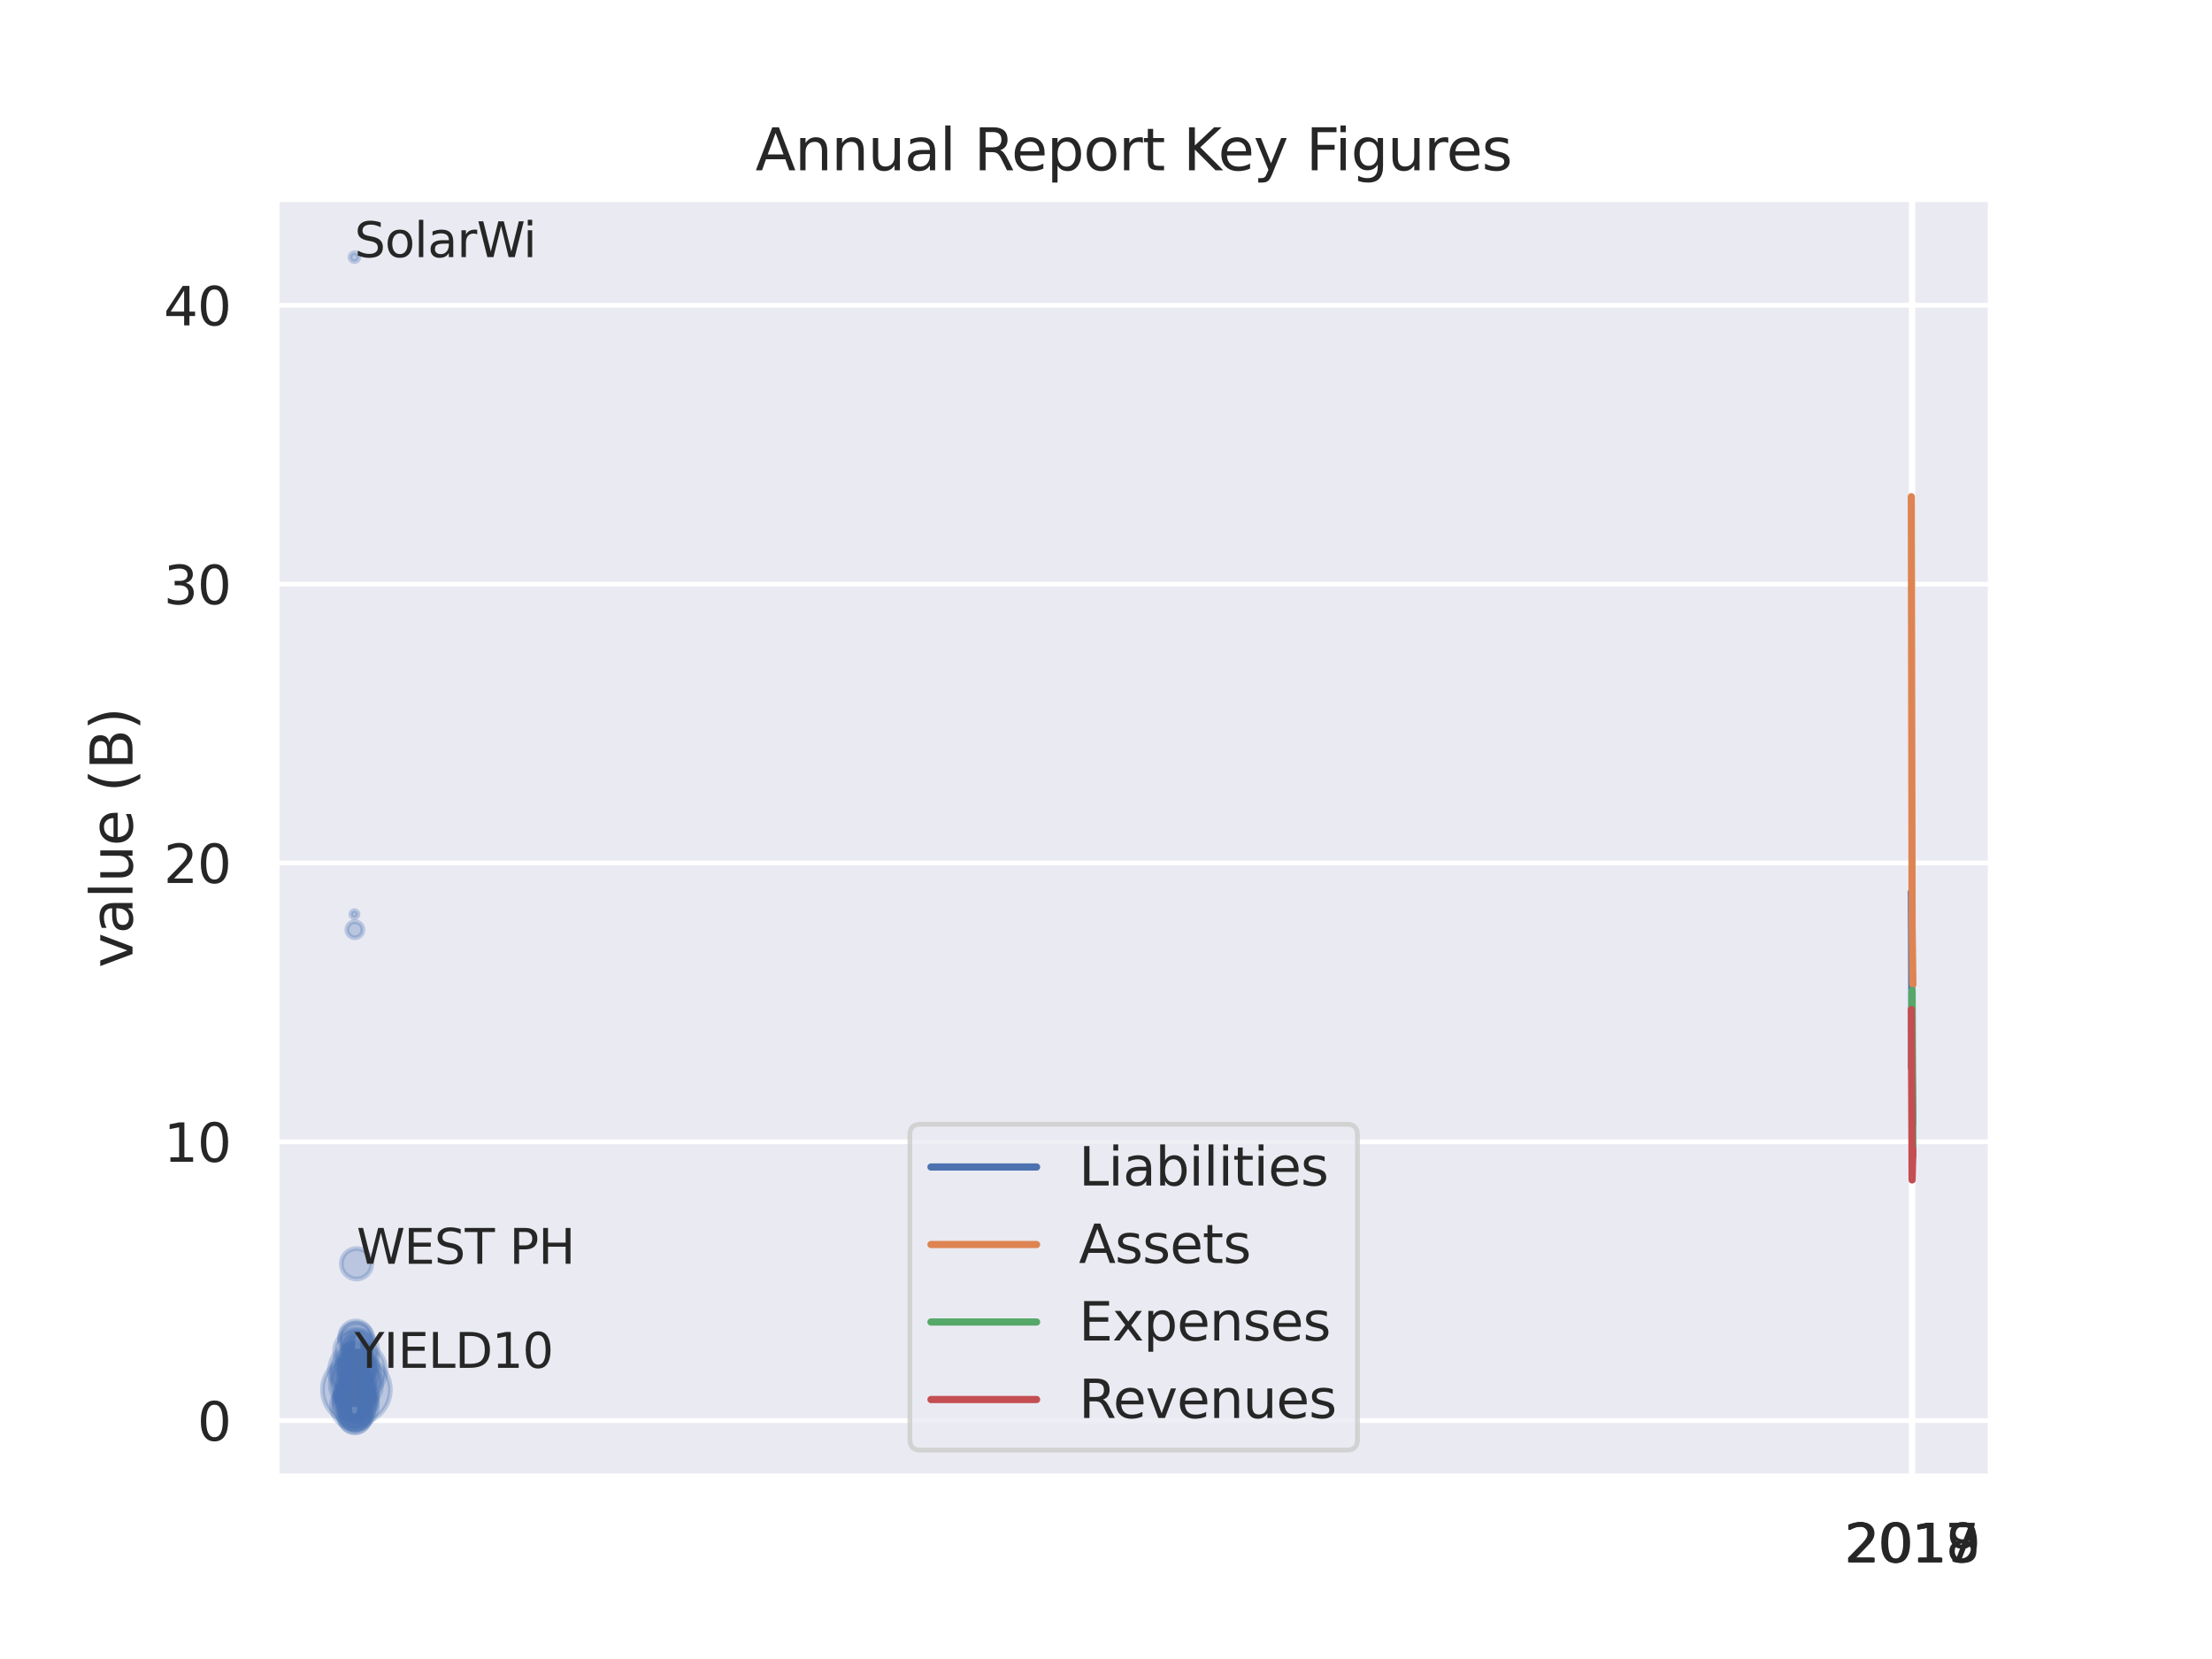 <?xml version="1.0" encoding="utf-8" standalone="no"?>
<!DOCTYPE svg PUBLIC "-//W3C//DTD SVG 1.1//EN"
  "http://www.w3.org/Graphics/SVG/1.1/DTD/svg11.dtd">
<svg xmlns:xlink="http://www.w3.org/1999/xlink" width="460.8pt" height="345.6pt" viewBox="0 0 460.8 345.6" xmlns="http://www.w3.org/2000/svg" version="1.1">
 <defs>
  <style type="text/css">*{stroke-linejoin: round; stroke-linecap: butt}</style>
 </defs>
 <g id="figure_1">
  <g id="patch_1">
   <path d="M 0 345.6 
L 460.8 345.6 
L 460.8 0 
L 0 0 
z
" style="fill: #ffffff"/>
  </g>
  <g id="axes_1">
   <g id="patch_2">
    <path d="M 57.6 307.584 
L 414.72 307.584 
L 414.72 41.472 
L 57.6 41.472 
z
" style="fill: #eaeaf2"/>
   </g>
   <g id="matplotlib.axis_1">
    <g id="xtick_1">
     <g id="line2d_1">
      <path d="M 398.166 307.584 
L 398.166 41.472 
" clip-path="url(#p19ff8b8c81)" style="fill: none; stroke: #ffffff; stroke-linecap: round"/>
     </g>
     <g id="text_1">
      <!-- 2017 -->
      <g style="fill: #262626" transform="translate(384.168 325.442) scale(0.11 -0.11)">
       <defs>
        <path id="DejaVuSans-32" d="M 1228 531 
L 3431 531 
L 3431 0 
L 469 0 
L 469 531 
Q 828 903 1448 1529 
Q 2069 2156 2228 2338 
Q 2531 2678 2651 2914 
Q 2772 3150 2772 3378 
Q 2772 3750 2511 3984 
Q 2250 4219 1831 4219 
Q 1534 4219 1204 4116 
Q 875 4013 500 3803 
L 500 4441 
Q 881 4594 1212 4672 
Q 1544 4750 1819 4750 
Q 2544 4750 2975 4387 
Q 3406 4025 3406 3419 
Q 3406 3131 3298 2873 
Q 3191 2616 2906 2266 
Q 2828 2175 2409 1742 
Q 1991 1309 1228 531 
z
" transform="scale(0.016)"/>
        <path id="DejaVuSans-30" d="M 2034 4250 
Q 1547 4250 1301 3770 
Q 1056 3291 1056 2328 
Q 1056 1369 1301 889 
Q 1547 409 2034 409 
Q 2525 409 2770 889 
Q 3016 1369 3016 2328 
Q 3016 3291 2770 3770 
Q 2525 4250 2034 4250 
z
M 2034 4750 
Q 2819 4750 3233 4129 
Q 3647 3509 3647 2328 
Q 3647 1150 3233 529 
Q 2819 -91 2034 -91 
Q 1250 -91 836 529 
Q 422 1150 422 2328 
Q 422 3509 836 4129 
Q 1250 4750 2034 4750 
z
" transform="scale(0.016)"/>
        <path id="DejaVuSans-31" d="M 794 531 
L 1825 531 
L 1825 4091 
L 703 3866 
L 703 4441 
L 1819 4666 
L 2450 4666 
L 2450 531 
L 3481 531 
L 3481 0 
L 794 0 
L 794 531 
z
" transform="scale(0.016)"/>
        <path id="DejaVuSans-37" d="M 525 4666 
L 3525 4666 
L 3525 4397 
L 1831 0 
L 1172 0 
L 2766 4134 
L 525 4134 
L 525 4666 
z
" transform="scale(0.016)"/>
       </defs>
       <use xlink:href="#DejaVuSans-32"/>
       <use xlink:href="#DejaVuSans-30" x="63.623"/>
       <use xlink:href="#DejaVuSans-31" x="127.246"/>
       <use xlink:href="#DejaVuSans-37" x="190.869"/>
      </g>
     </g>
    </g>
    <g id="xtick_2">
     <g id="line2d_2">
      <path d="M 398.326 307.584 
L 398.326 41.472 
" clip-path="url(#p19ff8b8c81)" style="fill: none; stroke: #ffffff; stroke-linecap: round"/>
     </g>
     <g id="text_2">
      <!-- 2018 -->
      <g style="fill: #262626" transform="translate(384.329 325.442) scale(0.11 -0.11)">
       <defs>
        <path id="DejaVuSans-38" d="M 2034 2216 
Q 1584 2216 1326 1975 
Q 1069 1734 1069 1313 
Q 1069 891 1326 650 
Q 1584 409 2034 409 
Q 2484 409 2743 651 
Q 3003 894 3003 1313 
Q 3003 1734 2745 1975 
Q 2488 2216 2034 2216 
z
M 1403 2484 
Q 997 2584 770 2862 
Q 544 3141 544 3541 
Q 544 4100 942 4425 
Q 1341 4750 2034 4750 
Q 2731 4750 3128 4425 
Q 3525 4100 3525 3541 
Q 3525 3141 3298 2862 
Q 3072 2584 2669 2484 
Q 3125 2378 3379 2068 
Q 3634 1759 3634 1313 
Q 3634 634 3220 271 
Q 2806 -91 2034 -91 
Q 1263 -91 848 271 
Q 434 634 434 1313 
Q 434 1759 690 2068 
Q 947 2378 1403 2484 
z
M 1172 3481 
Q 1172 3119 1398 2916 
Q 1625 2713 2034 2713 
Q 2441 2713 2670 2916 
Q 2900 3119 2900 3481 
Q 2900 3844 2670 4047 
Q 2441 4250 2034 4250 
Q 1625 4250 1398 4047 
Q 1172 3844 1172 3481 
z
" transform="scale(0.016)"/>
       </defs>
       <use xlink:href="#DejaVuSans-32"/>
       <use xlink:href="#DejaVuSans-30" x="63.623"/>
       <use xlink:href="#DejaVuSans-31" x="127.246"/>
       <use xlink:href="#DejaVuSans-38" x="190.869"/>
      </g>
     </g>
    </g>
    <g id="xtick_3">
     <g id="line2d_3">
      <path d="M 398.487 307.584 
L 398.487 41.472 
" clip-path="url(#p19ff8b8c81)" style="fill: none; stroke: #ffffff; stroke-linecap: round"/>
     </g>
     <g id="text_3">
      <!-- 2019 -->
      <g style="fill: #262626" transform="translate(384.49 325.442) scale(0.11 -0.11)">
       <defs>
        <path id="DejaVuSans-39" d="M 703 97 
L 703 672 
Q 941 559 1184 500 
Q 1428 441 1663 441 
Q 2288 441 2617 861 
Q 2947 1281 2994 2138 
Q 2813 1869 2534 1725 
Q 2256 1581 1919 1581 
Q 1219 1581 811 2004 
Q 403 2428 403 3163 
Q 403 3881 828 4315 
Q 1253 4750 1959 4750 
Q 2769 4750 3195 4129 
Q 3622 3509 3622 2328 
Q 3622 1225 3098 567 
Q 2575 -91 1691 -91 
Q 1453 -91 1209 -44 
Q 966 3 703 97 
z
M 1959 2075 
Q 2384 2075 2632 2365 
Q 2881 2656 2881 3163 
Q 2881 3666 2632 3958 
Q 2384 4250 1959 4250 
Q 1534 4250 1286 3958 
Q 1038 3666 1038 3163 
Q 1038 2656 1286 2365 
Q 1534 2075 1959 2075 
z
" transform="scale(0.016)"/>
       </defs>
       <use xlink:href="#DejaVuSans-32"/>
       <use xlink:href="#DejaVuSans-30" x="63.623"/>
       <use xlink:href="#DejaVuSans-31" x="127.246"/>
       <use xlink:href="#DejaVuSans-39" x="190.869"/>
      </g>
     </g>
    </g>
   </g>
   <g id="matplotlib.axis_2">
    <g id="ytick_1">
     <g id="line2d_4">
      <path d="M 57.6 295.931 
L 414.72 295.931 
" clip-path="url(#p19ff8b8c81)" style="fill: none; stroke: #ffffff; stroke-linecap: round"/>
     </g>
     <g id="text_4">
      <!-- 0 -->
      <g style="fill: #262626" transform="translate(41.101 300.111) scale(0.11 -0.11)">
       <use xlink:href="#DejaVuSans-30"/>
      </g>
     </g>
    </g>
    <g id="ytick_2">
     <g id="line2d_5">
      <path d="M 57.6 237.848 
L 414.72 237.848 
" clip-path="url(#p19ff8b8c81)" style="fill: none; stroke: #ffffff; stroke-linecap: round"/>
     </g>
     <g id="text_5">
      <!-- 10 -->
      <g style="fill: #262626" transform="translate(34.102 242.027) scale(0.11 -0.11)">
       <use xlink:href="#DejaVuSans-31"/>
       <use xlink:href="#DejaVuSans-30" x="63.623"/>
      </g>
     </g>
    </g>
    <g id="ytick_3">
     <g id="line2d_6">
      <path d="M 57.6 179.765 
L 414.72 179.765 
" clip-path="url(#p19ff8b8c81)" style="fill: none; stroke: #ffffff; stroke-linecap: round"/>
     </g>
     <g id="text_6">
      <!-- 20 -->
      <g style="fill: #262626" transform="translate(34.102 183.944) scale(0.11 -0.11)">
       <use xlink:href="#DejaVuSans-32"/>
       <use xlink:href="#DejaVuSans-30" x="63.623"/>
      </g>
     </g>
    </g>
    <g id="ytick_4">
     <g id="line2d_7">
      <path d="M 57.6 121.682 
L 414.72 121.682 
" clip-path="url(#p19ff8b8c81)" style="fill: none; stroke: #ffffff; stroke-linecap: round"/>
     </g>
     <g id="text_7">
      <!-- 30 -->
      <g style="fill: #262626" transform="translate(34.102 125.861) scale(0.11 -0.11)">
       <defs>
        <path id="DejaVuSans-33" d="M 2597 2516 
Q 3050 2419 3304 2112 
Q 3559 1806 3559 1356 
Q 3559 666 3084 287 
Q 2609 -91 1734 -91 
Q 1441 -91 1130 -33 
Q 819 25 488 141 
L 488 750 
Q 750 597 1062 519 
Q 1375 441 1716 441 
Q 2309 441 2620 675 
Q 2931 909 2931 1356 
Q 2931 1769 2642 2001 
Q 2353 2234 1838 2234 
L 1294 2234 
L 1294 2753 
L 1863 2753 
Q 2328 2753 2575 2939 
Q 2822 3125 2822 3475 
Q 2822 3834 2567 4026 
Q 2313 4219 1838 4219 
Q 1578 4219 1281 4162 
Q 984 4106 628 3988 
L 628 4550 
Q 988 4650 1302 4700 
Q 1616 4750 1894 4750 
Q 2613 4750 3031 4423 
Q 3450 4097 3450 3541 
Q 3450 3153 3228 2886 
Q 3006 2619 2597 2516 
z
" transform="scale(0.016)"/>
       </defs>
       <use xlink:href="#DejaVuSans-33"/>
       <use xlink:href="#DejaVuSans-30" x="63.623"/>
      </g>
     </g>
    </g>
    <g id="ytick_5">
     <g id="line2d_8">
      <path d="M 57.6 63.599 
L 414.72 63.599 
" clip-path="url(#p19ff8b8c81)" style="fill: none; stroke: #ffffff; stroke-linecap: round"/>
     </g>
     <g id="text_8">
      <!-- 40 -->
      <g style="fill: #262626" transform="translate(34.102 67.778) scale(0.11 -0.11)">
       <defs>
        <path id="DejaVuSans-34" d="M 2419 4116 
L 825 1625 
L 2419 1625 
L 2419 4116 
z
M 2253 4666 
L 3047 4666 
L 3047 1625 
L 3713 1625 
L 3713 1100 
L 3047 1100 
L 3047 0 
L 2419 0 
L 2419 1100 
L 313 1100 
L 313 1709 
L 2253 4666 
z
" transform="scale(0.016)"/>
       </defs>
       <use xlink:href="#DejaVuSans-34"/>
       <use xlink:href="#DejaVuSans-30" x="63.623"/>
      </g>
     </g>
    </g>
    <g id="text_9">
     <!-- value (B) -->
     <g style="fill: #262626" transform="translate(27.607 201.623) rotate(-90) scale(0.12 -0.12)">
      <defs>
       <path id="DejaVuSans-76" d="M 191 3500 
L 800 3500 
L 1894 563 
L 2988 3500 
L 3597 3500 
L 2284 0 
L 1503 0 
L 191 3500 
z
" transform="scale(0.016)"/>
       <path id="DejaVuSans-61" d="M 2194 1759 
Q 1497 1759 1228 1600 
Q 959 1441 959 1056 
Q 959 750 1161 570 
Q 1363 391 1709 391 
Q 2188 391 2477 730 
Q 2766 1069 2766 1631 
L 2766 1759 
L 2194 1759 
z
M 3341 1997 
L 3341 0 
L 2766 0 
L 2766 531 
Q 2569 213 2275 61 
Q 1981 -91 1556 -91 
Q 1019 -91 701 211 
Q 384 513 384 1019 
Q 384 1609 779 1909 
Q 1175 2209 1959 2209 
L 2766 2209 
L 2766 2266 
Q 2766 2663 2505 2880 
Q 2244 3097 1772 3097 
Q 1472 3097 1187 3025 
Q 903 2953 641 2809 
L 641 3341 
Q 956 3463 1253 3523 
Q 1550 3584 1831 3584 
Q 2591 3584 2966 3190 
Q 3341 2797 3341 1997 
z
" transform="scale(0.016)"/>
       <path id="DejaVuSans-6c" d="M 603 4863 
L 1178 4863 
L 1178 0 
L 603 0 
L 603 4863 
z
" transform="scale(0.016)"/>
       <path id="DejaVuSans-75" d="M 544 1381 
L 544 3500 
L 1119 3500 
L 1119 1403 
Q 1119 906 1312 657 
Q 1506 409 1894 409 
Q 2359 409 2629 706 
Q 2900 1003 2900 1516 
L 2900 3500 
L 3475 3500 
L 3475 0 
L 2900 0 
L 2900 538 
Q 2691 219 2414 64 
Q 2138 -91 1772 -91 
Q 1169 -91 856 284 
Q 544 659 544 1381 
z
M 1991 3584 
L 1991 3584 
z
" transform="scale(0.016)"/>
       <path id="DejaVuSans-65" d="M 3597 1894 
L 3597 1613 
L 953 1613 
Q 991 1019 1311 708 
Q 1631 397 2203 397 
Q 2534 397 2845 478 
Q 3156 559 3463 722 
L 3463 178 
Q 3153 47 2828 -22 
Q 2503 -91 2169 -91 
Q 1331 -91 842 396 
Q 353 884 353 1716 
Q 353 2575 817 3079 
Q 1281 3584 2069 3584 
Q 2775 3584 3186 3129 
Q 3597 2675 3597 1894 
z
M 3022 2063 
Q 3016 2534 2758 2815 
Q 2500 3097 2075 3097 
Q 1594 3097 1305 2825 
Q 1016 2553 972 2059 
L 3022 2063 
z
" transform="scale(0.016)"/>
       <path id="DejaVuSans-20" transform="scale(0.016)"/>
       <path id="DejaVuSans-28" d="M 1984 4856 
Q 1566 4138 1362 3434 
Q 1159 2731 1159 2009 
Q 1159 1288 1364 580 
Q 1569 -128 1984 -844 
L 1484 -844 
Q 1016 -109 783 600 
Q 550 1309 550 2009 
Q 550 2706 781 3412 
Q 1013 4119 1484 4856 
L 1984 4856 
z
" transform="scale(0.016)"/>
       <path id="DejaVuSans-42" d="M 1259 2228 
L 1259 519 
L 2272 519 
Q 2781 519 3026 730 
Q 3272 941 3272 1375 
Q 3272 1813 3026 2020 
Q 2781 2228 2272 2228 
L 1259 2228 
z
M 1259 4147 
L 1259 2741 
L 2194 2741 
Q 2656 2741 2882 2914 
Q 3109 3088 3109 3444 
Q 3109 3797 2882 3972 
Q 2656 4147 2194 4147 
L 1259 4147 
z
M 628 4666 
L 2241 4666 
Q 2963 4666 3353 4366 
Q 3744 4066 3744 3513 
Q 3744 3084 3544 2831 
Q 3344 2578 2956 2516 
Q 3422 2416 3680 2098 
Q 3938 1781 3938 1306 
Q 3938 681 3513 340 
Q 3088 0 2303 0 
L 628 0 
L 628 4666 
z
" transform="scale(0.016)"/>
       <path id="DejaVuSans-29" d="M 513 4856 
L 1013 4856 
Q 1481 4119 1714 3412 
Q 1947 2706 1947 2009 
Q 1947 1309 1714 600 
Q 1481 -109 1013 -844 
L 513 -844 
Q 928 -128 1133 580 
Q 1338 1288 1338 2009 
Q 1338 2731 1133 3434 
Q 928 4138 513 4856 
z
" transform="scale(0.016)"/>
      </defs>
      <use xlink:href="#DejaVuSans-76"/>
      <use xlink:href="#DejaVuSans-61" x="59.18"/>
      <use xlink:href="#DejaVuSans-6c" x="120.459"/>
      <use xlink:href="#DejaVuSans-75" x="148.242"/>
      <use xlink:href="#DejaVuSans-65" x="211.621"/>
      <use xlink:href="#DejaVuSans-20" x="273.145"/>
      <use xlink:href="#DejaVuSans-28" x="304.932"/>
      <use xlink:href="#DejaVuSans-42" x="343.945"/>
      <use xlink:href="#DejaVuSans-29" x="412.549"/>
     </g>
    </g>
   </g>
   <g id="PathCollection_1">
    <path d="M 74.2 285.897 
C 75.388 285.897 76.527 285.425 77.367 284.586 
C 78.207 283.746 78.679 282.606 78.679 281.419 
C 78.679 280.231 78.207 279.092 77.367 278.252 
C 76.527 277.412 75.388 276.94 74.2 276.94 
C 73.013 276.94 71.873 277.412 71.033 278.252 
C 70.194 279.092 69.722 280.231 69.722 281.419 
C 69.722 282.606 70.194 283.746 71.033 284.586 
C 71.873 285.425 73.013 285.897 74.2 285.897 
z
" clip-path="url(#p19ff8b8c81)" style="fill: #4c72b0; fill-opacity: 0.3; stroke: #4c72b0; stroke-opacity: 0.3"/>
    <path d="M 74.014 289.504 
C 74.793 289.504 75.54 289.195 76.091 288.644 
C 76.642 288.093 76.951 287.346 76.951 286.567 
C 76.951 285.788 76.642 285.041 76.091 284.49 
C 75.54 283.939 74.793 283.63 74.014 283.63 
C 73.235 283.63 72.487 283.939 71.936 284.49 
C 71.386 285.041 71.076 285.788 71.076 286.567 
C 71.076 287.346 71.386 288.093 71.936 288.644 
C 72.487 289.195 73.235 289.504 74.014 289.504 
z
" clip-path="url(#p19ff8b8c81)" style="fill: #4c72b0; fill-opacity: 0.3; stroke: #4c72b0; stroke-opacity: 0.3"/>
    <path d="M 74.18 292.113 
C 74.563 292.113 74.931 291.961 75.201 291.69 
C 75.472 291.419 75.624 291.051 75.624 290.668 
C 75.624 290.285 75.472 289.918 75.201 289.647 
C 74.931 289.376 74.563 289.224 74.18 289.224 
C 73.797 289.224 73.43 289.376 73.159 289.647 
C 72.888 289.918 72.736 290.285 72.736 290.668 
C 72.736 291.051 72.888 291.419 73.159 291.69 
C 73.43 291.961 73.797 292.113 74.18 292.113 
z
" clip-path="url(#p19ff8b8c81)" style="fill: #4c72b0; fill-opacity: 0.3; stroke: #4c72b0; stroke-opacity: 0.3"/>
    <path d="M 74.107 297.503 
C 74.971 297.503 75.801 297.16 76.412 296.548 
C 77.023 295.937 77.366 295.108 77.366 294.244 
C 77.366 293.379 77.023 292.55 76.412 291.939 
C 75.801 291.328 74.971 290.985 74.107 290.985 
C 73.243 290.985 72.414 291.328 71.802 291.939 
C 71.191 292.55 70.848 293.379 70.848 294.244 
C 70.848 295.108 71.191 295.937 71.802 296.548 
C 72.414 297.16 73.243 297.503 74.107 297.503 
z
" clip-path="url(#p19ff8b8c81)" style="fill: #4c72b0; fill-opacity: 0.3; stroke: #4c72b0; stroke-opacity: 0.3"/>
    <path d="M 74.123 296.905 
C 74.771 296.905 75.393 296.647 75.852 296.188 
C 76.31 295.73 76.568 295.108 76.568 294.459 
C 76.568 293.811 76.31 293.189 75.852 292.73 
C 75.393 292.271 74.771 292.014 74.123 292.014 
C 73.474 292.014 72.852 292.271 72.393 292.73 
C 71.935 293.189 71.677 293.811 71.677 294.459 
C 71.677 295.108 71.935 295.73 72.393 296.188 
C 72.852 296.647 73.474 296.905 74.123 296.905 
z
" clip-path="url(#p19ff8b8c81)" style="fill: #4c72b0; fill-opacity: 0.3; stroke: #4c72b0; stroke-opacity: 0.3"/>
    <path d="M 74.107 284.707 
C 74.779 284.707 75.424 284.44 75.9 283.965 
C 76.375 283.489 76.642 282.844 76.642 282.172 
C 76.642 281.5 76.375 280.855 75.9 280.379 
C 75.424 279.904 74.779 279.637 74.107 279.637 
C 73.434 279.637 72.789 279.904 72.314 280.379 
C 71.838 280.855 71.571 281.5 71.571 282.172 
C 71.571 282.844 71.838 283.489 72.314 283.965 
C 72.789 284.44 73.434 284.707 74.107 284.707 
z
" clip-path="url(#p19ff8b8c81)" style="fill: #4c72b0; fill-opacity: 0.3; stroke: #4c72b0; stroke-opacity: 0.3"/>
    <path d="M 73.945 295.671 
C 74.488 295.671 75.009 295.455 75.393 295.071 
C 75.777 294.687 75.992 294.166 75.992 293.623 
C 75.992 293.08 75.777 292.559 75.393 292.175 
C 75.009 291.791 74.488 291.576 73.945 291.576 
C 73.402 291.576 72.881 291.791 72.497 292.175 
C 72.113 292.559 71.897 293.08 71.897 293.623 
C 71.897 294.166 72.113 294.687 72.497 295.071 
C 72.881 295.455 73.402 295.671 73.945 295.671 
z
" clip-path="url(#p19ff8b8c81)" style="fill: #4c72b0; fill-opacity: 0.3; stroke: #4c72b0; stroke-opacity: 0.3"/>
    <path d="M 74.068 291.119 
C 75.377 291.119 76.633 290.599 77.558 289.674 
C 78.484 288.748 79.004 287.493 79.004 286.184 
C 79.004 284.875 78.484 283.619 77.558 282.694 
C 76.633 281.768 75.377 281.248 74.068 281.248 
C 72.759 281.248 71.504 281.768 70.578 282.694 
C 69.653 283.619 69.133 284.875 69.133 286.184 
C 69.133 287.493 69.653 288.748 70.578 289.674 
C 71.504 290.599 72.759 291.119 74.068 291.119 
z
" clip-path="url(#p19ff8b8c81)" style="fill: #4c72b0; fill-opacity: 0.3; stroke: #4c72b0; stroke-opacity: 0.3"/>
    <path d="M 74.384 283.612 
C 75.119 283.612 75.824 283.32 76.344 282.8 
C 76.864 282.28 77.156 281.575 77.156 280.84 
C 77.156 280.105 76.864 279.4 76.344 278.88 
C 75.824 278.36 75.119 278.068 74.384 278.068 
C 73.649 278.068 72.944 278.36 72.424 278.88 
C 71.904 279.4 71.612 280.105 71.612 280.84 
C 71.612 281.575 71.904 282.28 72.424 282.8 
C 72.944 283.32 73.649 283.612 74.384 283.612 
z
" clip-path="url(#p19ff8b8c81)" style="fill: #4c72b0; fill-opacity: 0.3; stroke: #4c72b0; stroke-opacity: 0.3"/>
    <path d="M 74.277 266.435 
C 75.116 266.435 75.922 266.102 76.515 265.508 
C 77.109 264.914 77.442 264.109 77.442 263.27 
C 77.442 262.43 77.109 261.625 76.515 261.032 
C 75.922 260.438 75.116 260.104 74.277 260.104 
C 73.437 260.104 72.632 260.438 72.039 261.032 
C 71.445 261.625 71.112 262.43 71.112 263.27 
C 71.112 264.109 71.445 264.914 72.039 265.508 
C 72.632 266.102 73.437 266.435 74.277 266.435 
z
" clip-path="url(#p19ff8b8c81)" style="fill: #4c72b0; fill-opacity: 0.3; stroke: #4c72b0; stroke-opacity: 0.3"/>
    <path d="M 74.063 289.698 
C 75.121 289.698 76.135 289.277 76.883 288.529 
C 77.631 287.781 78.052 286.767 78.052 285.709 
C 78.052 284.651 77.631 283.636 76.883 282.888 
C 76.135 282.14 75.121 281.72 74.063 281.72 
C 73.005 281.72 71.991 282.14 71.243 282.888 
C 70.495 283.636 70.074 284.651 70.074 285.709 
C 70.074 286.767 70.495 287.781 71.243 288.529 
C 71.991 289.277 73.005 289.698 74.063 289.698 
z
" clip-path="url(#p19ff8b8c81)" style="fill: #4c72b0; fill-opacity: 0.3; stroke: #4c72b0; stroke-opacity: 0.3"/>
    <path d="M 74.396 285.533 
C 75.198 285.533 75.968 285.214 76.536 284.647 
C 77.103 284.079 77.422 283.31 77.422 282.507 
C 77.422 281.705 77.103 280.935 76.536 280.367 
C 75.968 279.8 75.198 279.481 74.396 279.481 
C 73.593 279.481 72.824 279.8 72.256 280.367 
C 71.689 280.935 71.37 281.705 71.37 282.507 
C 71.37 283.31 71.689 284.079 72.256 284.647 
C 72.824 285.214 73.593 285.533 74.396 285.533 
z
" clip-path="url(#p19ff8b8c81)" style="fill: #4c72b0; fill-opacity: 0.3; stroke: #4c72b0; stroke-opacity: 0.3"/>
    <path d="M 73.833 287.725 
C 74.119 287.725 74.393 287.612 74.595 287.41 
C 74.797 287.208 74.91 286.934 74.91 286.648 
C 74.91 286.363 74.797 286.089 74.595 285.887 
C 74.393 285.685 74.119 285.572 73.833 285.572 
C 73.548 285.572 73.274 285.685 73.072 285.887 
C 72.87 286.089 72.757 286.363 72.757 286.648 
C 72.757 286.934 72.87 287.208 73.072 287.41 
C 73.274 287.612 73.548 287.725 73.833 287.725 
z
" clip-path="url(#p19ff8b8c81)" style="fill: #4c72b0; fill-opacity: 0.3; stroke: #4c72b0; stroke-opacity: 0.3"/>
    <path d="M 74.134 286.361 
C 75.019 286.361 75.868 286.01 76.494 285.383 
C 77.121 284.757 77.472 283.908 77.472 283.023 
C 77.472 282.137 77.121 281.288 76.494 280.662 
C 75.868 280.036 75.019 279.684 74.134 279.684 
C 73.248 279.684 72.399 280.036 71.773 280.662 
C 71.147 281.288 70.795 282.137 70.795 283.023 
C 70.795 283.908 71.147 284.757 71.773 285.383 
C 72.399 286.01 73.248 286.361 74.134 286.361 
z
" clip-path="url(#p19ff8b8c81)" style="fill: #4c72b0; fill-opacity: 0.3; stroke: #4c72b0; stroke-opacity: 0.3"/>
    <path d="M 73.833 297.548 
C 74.379 297.548 74.903 297.331 75.289 296.945 
C 75.676 296.558 75.893 296.034 75.893 295.488 
C 75.893 294.942 75.676 294.418 75.289 294.031 
C 74.903 293.645 74.379 293.428 73.833 293.428 
C 73.286 293.428 72.762 293.645 72.376 294.031 
C 71.99 294.418 71.773 294.942 71.773 295.488 
C 71.773 296.034 71.99 296.558 72.376 296.945 
C 72.762 297.331 73.286 297.548 73.833 297.548 
z
" clip-path="url(#p19ff8b8c81)" style="fill: #4c72b0; fill-opacity: 0.3; stroke: #4c72b0; stroke-opacity: 0.3"/>
    <path d="M 73.931 298.505 
C 74.751 298.505 75.538 298.179 76.118 297.599 
C 76.698 297.019 77.024 296.232 77.024 295.412 
C 77.024 294.592 76.698 293.805 76.118 293.225 
C 75.538 292.645 74.751 292.32 73.931 292.32 
C 73.111 292.32 72.324 292.645 71.745 293.225 
C 71.165 293.805 70.839 294.592 70.839 295.412 
C 70.839 296.232 71.165 297.019 71.745 297.599 
C 72.324 298.179 73.111 298.505 73.931 298.505 
z
" clip-path="url(#p19ff8b8c81)" style="fill: #4c72b0; fill-opacity: 0.3; stroke: #4c72b0; stroke-opacity: 0.3"/>
    <path d="M 74.196 291.741 
C 75.221 291.741 76.204 291.334 76.928 290.61 
C 77.653 289.886 78.06 288.903 78.06 287.878 
C 78.06 286.854 77.653 285.871 76.928 285.147 
C 76.204 284.422 75.221 284.015 74.196 284.015 
C 73.172 284.015 72.189 284.422 71.465 285.147 
C 70.74 285.871 70.333 286.854 70.333 287.878 
C 70.333 288.903 70.74 289.886 71.465 290.61 
C 72.189 291.334 73.172 291.741 74.196 291.741 
z
" clip-path="url(#p19ff8b8c81)" style="fill: #4c72b0; fill-opacity: 0.3; stroke: #4c72b0; stroke-opacity: 0.3"/>
    <path d="M 73.833 297.628 
C 75.098 297.628 76.312 297.125 77.207 296.23 
C 78.102 295.335 78.605 294.121 78.605 292.855 
C 78.605 291.59 78.102 290.376 77.207 289.481 
C 76.312 288.586 75.098 288.083 73.833 288.083 
C 72.567 288.083 71.353 288.586 70.458 289.481 
C 69.563 290.376 69.06 291.59 69.06 292.855 
C 69.06 294.121 69.563 295.335 70.458 296.23 
C 71.353 297.125 72.567 297.628 73.833 297.628 
z
" clip-path="url(#p19ff8b8c81)" style="fill: #4c72b0; fill-opacity: 0.3; stroke: #4c72b0; stroke-opacity: 0.3"/>
    <path d="M 74.078 294.902 
C 74.939 294.902 75.765 294.56 76.375 293.951 
C 76.984 293.342 77.326 292.515 77.326 291.654 
C 77.326 290.792 76.984 289.966 76.375 289.357 
C 75.765 288.747 74.939 288.405 74.078 288.405 
C 73.216 288.405 72.39 288.747 71.78 289.357 
C 71.171 289.966 70.829 290.792 70.829 291.654 
C 70.829 292.515 71.171 293.342 71.78 293.951 
C 72.39 294.56 73.216 294.902 74.078 294.902 
z
" clip-path="url(#p19ff8b8c81)" style="fill: #4c72b0; fill-opacity: 0.3; stroke: #4c72b0; stroke-opacity: 0.3"/>
    <path d="M 74.26 282.559 
C 75.186 282.559 76.074 282.191 76.729 281.537 
C 77.383 280.882 77.751 279.994 77.751 279.069 
C 77.751 278.143 77.383 277.255 76.729 276.601 
C 76.074 275.946 75.186 275.578 74.26 275.578 
C 73.335 275.578 72.447 275.946 71.792 276.601 
C 71.138 277.255 70.77 278.143 70.77 279.069 
C 70.77 279.994 71.138 280.882 71.792 281.537 
C 72.447 282.191 73.335 282.559 74.26 282.559 
z
" clip-path="url(#p19ff8b8c81)" style="fill: #4c72b0; fill-opacity: 0.3; stroke: #4c72b0; stroke-opacity: 0.3"/>
    <path d="M 74.081 296.097 
C 75.293 296.097 76.455 295.616 77.312 294.759 
C 78.168 293.902 78.65 292.74 78.65 291.528 
C 78.65 290.317 78.168 289.155 77.312 288.298 
C 76.455 287.441 75.293 286.96 74.081 286.96 
C 72.869 286.96 71.707 287.441 70.85 288.298 
C 69.994 289.155 69.512 290.317 69.512 291.528 
C 69.512 292.74 69.994 293.902 70.85 294.759 
C 71.707 295.616 72.869 296.097 74.081 296.097 
z
" clip-path="url(#p19ff8b8c81)" style="fill: #4c72b0; fill-opacity: 0.3; stroke: #4c72b0; stroke-opacity: 0.3"/>
    <path d="M 74.357 288.843 
C 75.336 288.843 76.275 288.454 76.967 287.762 
C 77.659 287.07 78.048 286.131 78.048 285.152 
C 78.048 284.173 77.659 283.235 76.967 282.543 
C 76.275 281.851 75.336 281.462 74.357 281.462 
C 73.379 281.462 72.44 281.851 71.748 282.543 
C 71.056 283.235 70.667 284.173 70.667 285.152 
C 70.667 286.131 71.056 287.07 71.748 287.762 
C 72.44 288.454 73.379 288.843 74.357 288.843 
z
" clip-path="url(#p19ff8b8c81)" style="fill: #4c72b0; fill-opacity: 0.3; stroke: #4c72b0; stroke-opacity: 0.3"/>
    <path d="M 74.123 290.469 
C 74.993 290.469 75.827 290.123 76.443 289.508 
C 77.058 288.893 77.404 288.058 77.404 287.188 
C 77.404 286.318 77.058 285.484 76.443 284.869 
C 75.827 284.253 74.993 283.908 74.123 283.908 
C 73.253 283.908 72.418 284.253 71.803 284.869 
C 71.188 285.484 70.842 286.318 70.842 287.188 
C 70.842 288.058 71.188 288.893 71.803 289.508 
C 72.418 290.123 73.253 290.469 74.123 290.469 
z
" clip-path="url(#p19ff8b8c81)" style="fill: #4c72b0; fill-opacity: 0.3; stroke: #4c72b0; stroke-opacity: 0.3"/>
    <path d="M 73.934 293.949 
C 74.976 293.949 75.976 293.535 76.714 292.798 
C 77.451 292.061 77.865 291.061 77.865 290.018 
C 77.865 288.976 77.451 287.976 76.714 287.239 
C 75.976 286.502 74.976 286.087 73.934 286.087 
C 72.891 286.087 71.892 286.502 71.154 287.239 
C 70.417 287.976 70.003 288.976 70.003 290.018 
C 70.003 291.061 70.417 292.061 71.154 292.798 
C 71.892 293.535 72.891 293.949 73.934 293.949 
z
" clip-path="url(#p19ff8b8c81)" style="fill: #4c72b0; fill-opacity: 0.3; stroke: #4c72b0; stroke-opacity: 0.3"/>
    <path d="M 74.011 295.901 
C 74.594 295.901 75.152 295.67 75.564 295.258 
C 75.976 294.846 76.207 294.287 76.207 293.705 
C 76.207 293.123 75.976 292.564 75.564 292.152 
C 75.152 291.741 74.594 291.509 74.011 291.509 
C 73.429 291.509 72.871 291.741 72.459 292.152 
C 72.047 292.564 71.816 293.123 71.816 293.705 
C 71.816 294.287 72.047 294.846 72.459 295.258 
C 72.871 295.67 73.429 295.901 74.011 295.901 
z
" clip-path="url(#p19ff8b8c81)" style="fill: #4c72b0; fill-opacity: 0.3; stroke: #4c72b0; stroke-opacity: 0.3"/>
    <path d="M 73.833 294.666 
C 74.066 294.666 74.289 294.573 74.453 294.409 
C 74.618 294.244 74.711 294.021 74.711 293.788 
C 74.711 293.555 74.618 293.332 74.453 293.167 
C 74.289 293.003 74.066 292.91 73.833 292.91 
C 73.6 292.91 73.377 293.003 73.212 293.167 
C 73.047 293.332 72.955 293.555 72.955 293.788 
C 72.955 294.021 73.047 294.244 73.212 294.409 
C 73.377 294.573 73.6 294.666 73.833 294.666 
z
" clip-path="url(#p19ff8b8c81)" style="fill: #4c72b0; fill-opacity: 0.3; stroke: #4c72b0; stroke-opacity: 0.3"/>
    <path d="M 73.872 295.501 
C 74.3 295.501 74.711 295.331 75.013 295.029 
C 75.315 294.726 75.485 294.316 75.485 293.888 
C 75.485 293.46 75.315 293.05 75.013 292.748 
C 74.711 292.445 74.3 292.275 73.872 292.275 
C 73.445 292.275 73.034 292.445 72.732 292.748 
C 72.429 293.05 72.259 293.46 72.259 293.888 
C 72.259 294.316 72.429 294.726 72.732 295.029 
C 73.034 295.331 73.445 295.501 73.872 295.501 
z
" clip-path="url(#p19ff8b8c81)" style="fill: #4c72b0; fill-opacity: 0.3; stroke: #4c72b0; stroke-opacity: 0.3"/>
    <path d="M 73.833 54.489 
C 74.077 54.489 74.311 54.392 74.484 54.219 
C 74.657 54.047 74.754 53.812 74.754 53.568 
C 74.754 53.324 74.657 53.089 74.484 52.917 
C 74.311 52.744 74.077 52.647 73.833 52.647 
C 73.588 52.647 73.354 52.744 73.181 52.917 
C 73.009 53.089 72.912 53.324 72.912 53.568 
C 72.912 53.812 73.009 54.047 73.181 54.219 
C 73.354 54.392 73.588 54.489 73.833 54.489 
z
" clip-path="url(#p19ff8b8c81)" style="fill: #4c72b0; fill-opacity: 0.3; stroke: #4c72b0; stroke-opacity: 0.3"/>
    <path d="M 74.099 289.234 
C 74.752 289.234 75.379 288.975 75.841 288.513 
C 76.302 288.051 76.562 287.425 76.562 286.772 
C 76.562 286.118 76.302 285.492 75.841 285.03 
C 75.379 284.569 74.752 284.309 74.099 284.309 
C 73.446 284.309 72.82 284.569 72.358 285.03 
C 71.896 285.492 71.637 286.118 71.637 286.772 
C 71.637 287.425 71.896 288.051 72.358 288.513 
C 72.82 288.975 73.446 289.234 74.099 289.234 
z
" clip-path="url(#p19ff8b8c81)" style="fill: #4c72b0; fill-opacity: 0.3; stroke: #4c72b0; stroke-opacity: 0.3"/>
    <path d="M 74.441 283.349 
C 75.26 283.349 76.046 283.024 76.625 282.445 
C 77.204 281.865 77.529 281.08 77.529 280.261 
C 77.529 279.441 77.204 278.656 76.625 278.076 
C 76.046 277.497 75.26 277.172 74.441 277.172 
C 73.622 277.172 72.836 277.497 72.257 278.076 
C 71.677 278.656 71.352 279.441 71.352 280.261 
C 71.352 281.08 71.677 281.865 72.257 282.445 
C 72.836 283.024 73.622 283.349 74.441 283.349 
z
" clip-path="url(#p19ff8b8c81)" style="fill: #4c72b0; fill-opacity: 0.3; stroke: #4c72b0; stroke-opacity: 0.3"/>
    <path d="M 73.833 294.356 
C 74.118 294.356 74.391 294.243 74.592 294.042 
C 74.793 293.84 74.906 293.567 74.906 293.283 
C 74.906 292.998 74.793 292.725 74.592 292.524 
C 74.391 292.323 74.118 292.21 73.833 292.21 
C 73.548 292.21 73.275 292.323 73.074 292.524 
C 72.873 292.725 72.76 292.998 72.76 293.283 
C 72.76 293.567 72.873 293.84 73.074 294.042 
C 73.275 294.243 73.548 294.356 73.833 294.356 
z
" clip-path="url(#p19ff8b8c81)" style="fill: #4c72b0; fill-opacity: 0.3; stroke: #4c72b0; stroke-opacity: 0.3"/>
    <path d="M 73.833 285.95 
C 74.1 285.95 74.357 285.844 74.546 285.655 
C 74.735 285.465 74.841 285.209 74.841 284.941 
C 74.841 284.674 74.735 284.417 74.546 284.228 
C 74.357 284.039 74.1 283.933 73.833 283.933 
C 73.565 283.933 73.309 284.039 73.119 284.228 
C 72.93 284.417 72.824 284.674 72.824 284.941 
C 72.824 285.209 72.93 285.465 73.119 285.655 
C 73.309 285.844 73.565 285.95 73.833 285.95 
z
" clip-path="url(#p19ff8b8c81)" style="fill: #4c72b0; fill-opacity: 0.3; stroke: #4c72b0; stroke-opacity: 0.3"/>
    <path d="M 74.009 294.46 
C 74.981 294.46 75.914 294.073 76.602 293.385 
C 77.29 292.698 77.676 291.765 77.676 290.792 
C 77.676 289.82 77.29 288.887 76.602 288.199 
C 75.914 287.511 74.981 287.125 74.009 287.125 
C 73.036 287.125 72.103 287.511 71.416 288.199 
C 70.728 288.887 70.341 289.82 70.341 290.792 
C 70.341 291.765 70.728 292.698 71.416 293.385 
C 72.103 294.073 73.036 294.46 74.009 294.46 
z
" clip-path="url(#p19ff8b8c81)" style="fill: #4c72b0; fill-opacity: 0.3; stroke: #4c72b0; stroke-opacity: 0.3"/>
    <path d="M 73.933 195.345 
C 74.374 195.345 74.798 195.169 75.11 194.857 
C 75.422 194.545 75.598 194.121 75.598 193.679 
C 75.598 193.238 75.422 192.814 75.11 192.502 
C 74.798 192.19 74.374 192.014 73.933 192.014 
C 73.491 192.014 73.067 192.19 72.755 192.502 
C 72.443 192.814 72.267 193.238 72.267 193.679 
C 72.267 194.121 72.443 194.545 72.755 194.857 
C 73.067 195.169 73.491 195.345 73.933 195.345 
z
" clip-path="url(#p19ff8b8c81)" style="fill: #4c72b0; fill-opacity: 0.3; stroke: #4c72b0; stroke-opacity: 0.3"/>
    <path d="M 74.138 293.999 
C 74.975 293.999 75.777 293.666 76.369 293.075 
C 76.96 292.483 77.293 291.681 77.293 290.844 
C 77.293 290.008 76.96 289.205 76.369 288.614 
C 75.777 288.022 74.975 287.69 74.138 287.69 
C 73.302 287.69 72.499 288.022 71.908 288.614 
C 71.316 289.205 70.984 290.008 70.984 290.844 
C 70.984 291.681 71.316 292.483 71.908 293.075 
C 72.499 293.666 73.302 293.999 74.138 293.999 
z
" clip-path="url(#p19ff8b8c81)" style="fill: #4c72b0; fill-opacity: 0.3; stroke: #4c72b0; stroke-opacity: 0.3"/>
    <path d="M 74.164 294.746 
C 75.33 294.746 76.448 294.283 77.272 293.459 
C 78.096 292.635 78.559 291.517 78.559 290.351 
C 78.559 289.186 78.096 288.068 77.272 287.244 
C 76.448 286.419 75.33 285.956 74.164 285.956 
C 72.999 285.956 71.881 286.419 71.056 287.244 
C 70.232 288.068 69.769 289.186 69.769 290.351 
C 69.769 291.517 70.232 292.635 71.056 293.459 
C 71.881 294.283 72.999 294.746 74.164 294.746 
z
" clip-path="url(#p19ff8b8c81)" style="fill: #4c72b0; fill-opacity: 0.3; stroke: #4c72b0; stroke-opacity: 0.3"/>
    <path d="M 74.117 281.894 
C 75.005 281.894 75.856 281.541 76.484 280.913 
C 77.112 280.285 77.465 279.433 77.465 278.545 
C 77.465 277.658 77.112 276.806 76.484 276.178 
C 75.856 275.55 75.005 275.197 74.117 275.197 
C 73.229 275.197 72.377 275.55 71.749 276.178 
C 71.121 276.806 70.768 277.658 70.768 278.545 
C 70.768 279.433 71.121 280.285 71.749 280.913 
C 72.377 281.541 73.229 281.894 74.117 281.894 
z
" clip-path="url(#p19ff8b8c81)" style="fill: #4c72b0; fill-opacity: 0.3; stroke: #4c72b0; stroke-opacity: 0.3"/>
    <path d="M 74.419 288.442 
C 75.539 288.442 76.613 287.997 77.405 287.205 
C 78.197 286.413 78.642 285.339 78.642 284.219 
C 78.642 283.099 78.197 282.025 77.405 281.233 
C 76.613 280.442 75.539 279.997 74.419 279.997 
C 73.3 279.997 72.225 280.442 71.434 281.233 
C 70.642 282.025 70.197 283.099 70.197 284.219 
C 70.197 285.339 70.642 286.413 71.434 287.205 
C 72.225 287.997 73.3 288.442 74.419 288.442 
z
" clip-path="url(#p19ff8b8c81)" style="fill: #4c72b0; fill-opacity: 0.3; stroke: #4c72b0; stroke-opacity: 0.3"/>
    <path d="M 73.833 295.15 
C 74.073 295.15 74.304 295.055 74.474 294.885 
C 74.644 294.715 74.739 294.484 74.739 294.244 
C 74.739 294.003 74.644 293.773 74.474 293.603 
C 74.304 293.433 74.073 293.337 73.833 293.337 
C 73.592 293.337 73.362 293.433 73.192 293.603 
C 73.022 293.773 72.926 294.003 72.926 294.244 
C 72.926 294.484 73.022 294.715 73.192 294.885 
C 73.362 295.055 73.592 295.15 73.833 295.15 
z
" clip-path="url(#p19ff8b8c81)" style="fill: #4c72b0; fill-opacity: 0.3; stroke: #4c72b0; stroke-opacity: 0.3"/>
    <path d="M 74.047 297.825 
C 75.032 297.825 75.978 297.434 76.675 296.737 
C 77.372 296.04 77.763 295.094 77.763 294.109 
C 77.763 293.123 77.372 292.177 76.675 291.48 
C 75.978 290.784 75.032 290.392 74.047 290.392 
C 73.061 290.392 72.116 290.784 71.419 291.48 
C 70.722 292.177 70.33 293.123 70.33 294.109 
C 70.33 295.094 70.722 296.04 71.419 296.737 
C 72.116 297.434 73.061 297.825 74.047 297.825 
z
" clip-path="url(#p19ff8b8c81)" style="fill: #4c72b0; fill-opacity: 0.3; stroke: #4c72b0; stroke-opacity: 0.3"/>
    <path d="M 74.415 283.321 
C 74.866 283.321 75.298 283.142 75.617 282.823 
C 75.936 282.504 76.115 282.072 76.115 281.621 
C 76.115 281.17 75.936 280.738 75.617 280.419 
C 75.298 280.1 74.866 279.921 74.415 279.921 
C 73.964 279.921 73.532 280.1 73.213 280.419 
C 72.894 280.738 72.715 281.17 72.715 281.621 
C 72.715 282.072 72.894 282.504 73.213 282.823 
C 73.532 283.142 73.964 283.321 74.415 283.321 
z
" clip-path="url(#p19ff8b8c81)" style="fill: #4c72b0; fill-opacity: 0.3; stroke: #4c72b0; stroke-opacity: 0.3"/>
    <path d="M 73.833 295.262 
C 74.101 295.262 74.359 295.155 74.549 294.965 
C 74.739 294.775 74.846 294.518 74.846 294.249 
C 74.846 293.98 74.739 293.723 74.549 293.533 
C 74.359 293.343 74.101 293.236 73.833 293.236 
C 73.564 293.236 73.306 293.343 73.116 293.533 
C 72.926 293.723 72.82 293.98 72.82 294.249 
C 72.82 294.518 72.926 294.775 73.116 294.965 
C 73.306 295.155 73.564 295.262 73.833 295.262 
z
" clip-path="url(#p19ff8b8c81)" style="fill: #4c72b0; fill-opacity: 0.3; stroke: #4c72b0; stroke-opacity: 0.3"/>
    <path d="M 73.995 296.016 
C 75.146 296.016 76.249 295.559 77.063 294.745 
C 77.876 293.932 78.334 292.828 78.334 291.677 
C 78.334 290.527 77.876 289.423 77.063 288.609 
C 76.249 287.796 75.146 287.339 73.995 287.339 
C 72.844 287.339 71.741 287.796 70.927 288.609 
C 70.113 289.423 69.656 290.527 69.656 291.677 
C 69.656 292.828 70.113 293.932 70.927 294.745 
C 71.741 295.559 72.844 296.016 73.995 296.016 
z
" clip-path="url(#p19ff8b8c81)" style="fill: #4c72b0; fill-opacity: 0.3; stroke: #4c72b0; stroke-opacity: 0.3"/>
    <path d="M 73.846 295.23 
C 74.263 295.23 74.664 295.064 74.959 294.769 
C 75.254 294.474 75.42 294.073 75.42 293.656 
C 75.42 293.238 75.254 292.838 74.959 292.543 
C 74.664 292.248 74.263 292.082 73.846 292.082 
C 73.428 292.082 73.028 292.248 72.733 292.543 
C 72.437 292.838 72.272 293.238 72.272 293.656 
C 72.272 294.073 72.437 294.474 72.733 294.769 
C 73.028 295.064 73.428 295.23 73.846 295.23 
z
" clip-path="url(#p19ff8b8c81)" style="fill: #4c72b0; fill-opacity: 0.3; stroke: #4c72b0; stroke-opacity: 0.3"/>
    <path d="M 73.833 191.194 
C 74.03 191.194 74.219 191.116 74.358 190.977 
C 74.498 190.837 74.576 190.648 74.576 190.451 
C 74.576 190.254 74.498 190.065 74.358 189.925 
C 74.219 189.786 74.03 189.708 73.833 189.708 
C 73.636 189.708 73.447 189.786 73.307 189.925 
C 73.168 190.065 73.089 190.254 73.089 190.451 
C 73.089 190.648 73.168 190.837 73.307 190.977 
C 73.447 191.116 73.636 191.194 73.833 191.194 
z
" clip-path="url(#p19ff8b8c81)" style="fill: #4c72b0; fill-opacity: 0.3; stroke: #4c72b0; stroke-opacity: 0.3"/>
    <path d="M 74.574 291.913 
C 75.456 291.913 76.302 291.563 76.926 290.939 
C 77.55 290.315 77.901 289.469 77.901 288.586 
C 77.901 287.704 77.55 286.858 76.926 286.234 
C 76.302 285.61 75.456 285.259 74.574 285.259 
C 73.691 285.259 72.845 285.61 72.221 286.234 
C 71.597 286.858 71.247 287.704 71.247 288.586 
C 71.247 289.469 71.597 290.315 72.221 290.939 
C 72.845 291.563 73.691 291.913 74.574 291.913 
z
" clip-path="url(#p19ff8b8c81)" style="fill: #4c72b0; fill-opacity: 0.3; stroke: #4c72b0; stroke-opacity: 0.3"/>
    <path d="M 74.499 291.347 
C 76.051 291.347 77.54 290.73 78.638 289.633 
C 79.736 288.535 80.353 287.046 80.353 285.493 
C 80.353 283.941 79.736 282.452 78.638 281.354 
C 77.54 280.257 76.051 279.64 74.499 279.64 
C 72.947 279.64 71.458 280.257 70.36 281.354 
C 69.262 282.452 68.645 283.941 68.645 285.493 
C 68.645 287.046 69.262 288.535 70.36 289.633 
C 71.458 290.73 72.947 291.347 74.499 291.347 
z
" clip-path="url(#p19ff8b8c81)" style="fill: #4c72b0; fill-opacity: 0.3; stroke: #4c72b0; stroke-opacity: 0.3"/>
    <path d="M 74.103 295.202 
C 75.126 295.202 76.107 294.796 76.83 294.073 
C 77.554 293.35 77.96 292.369 77.96 291.346 
C 77.96 290.323 77.554 289.342 76.83 288.619 
C 76.107 287.895 75.126 287.489 74.103 287.489 
C 73.08 287.489 72.099 287.895 71.376 288.619 
C 70.653 289.342 70.246 290.323 70.246 291.346 
C 70.246 292.369 70.653 293.35 71.376 294.073 
C 72.099 294.796 73.08 295.202 74.103 295.202 
z
" clip-path="url(#p19ff8b8c81)" style="fill: #4c72b0; fill-opacity: 0.3; stroke: #4c72b0; stroke-opacity: 0.3"/>
    <path d="M 73.931 298.337 
C 74.825 298.337 75.683 297.982 76.315 297.35 
C 76.948 296.717 77.303 295.859 77.303 294.965 
C 77.303 294.07 76.948 293.212 76.315 292.58 
C 75.683 291.947 74.825 291.592 73.931 291.592 
C 73.036 291.592 72.178 291.947 71.546 292.58 
C 70.913 293.212 70.558 294.07 70.558 294.965 
C 70.558 295.859 70.913 296.717 71.546 297.35 
C 72.178 297.982 73.036 298.337 73.931 298.337 
z
" clip-path="url(#p19ff8b8c81)" style="fill: #4c72b0; fill-opacity: 0.3; stroke: #4c72b0; stroke-opacity: 0.3"/>
    <path d="M 74.468 294.914 
C 75.247 294.914 75.995 294.604 76.546 294.053 
C 77.098 293.501 77.407 292.754 77.407 291.974 
C 77.407 291.194 77.098 290.446 76.546 289.895 
C 75.995 289.344 75.247 289.034 74.468 289.034 
C 73.688 289.034 72.94 289.344 72.389 289.895 
C 71.838 290.446 71.528 291.194 71.528 291.974 
C 71.528 292.754 71.838 293.501 72.389 294.053 
C 72.94 294.604 73.688 294.914 74.468 294.914 
z
" clip-path="url(#p19ff8b8c81)" style="fill: #4c72b0; fill-opacity: 0.3; stroke: #4c72b0; stroke-opacity: 0.3"/>
    <path d="M 73.977 294.75 
C 75.022 294.75 76.025 294.335 76.765 293.595 
C 77.504 292.856 77.919 291.853 77.919 290.807 
C 77.919 289.762 77.504 288.759 76.765 288.019 
C 76.025 287.28 75.022 286.865 73.977 286.865 
C 72.931 286.865 71.928 287.28 71.189 288.019 
C 70.449 288.759 70.034 289.762 70.034 290.807 
C 70.034 291.853 70.449 292.856 71.189 293.595 
C 71.928 294.335 72.931 294.75 73.977 294.75 
z
" clip-path="url(#p19ff8b8c81)" style="fill: #4c72b0; fill-opacity: 0.3; stroke: #4c72b0; stroke-opacity: 0.3"/>
    <path d="M 74.273 281.752 
C 74.732 281.752 75.172 281.57 75.497 281.245 
C 75.821 280.921 76.003 280.48 76.003 280.021 
C 76.003 279.563 75.821 279.122 75.497 278.798 
C 75.172 278.473 74.732 278.291 74.273 278.291 
C 73.814 278.291 73.374 278.473 73.049 278.798 
C 72.725 279.122 72.543 279.563 72.543 280.021 
C 72.543 280.48 72.725 280.921 73.049 281.245 
C 73.374 281.57 73.814 281.752 74.273 281.752 
z
" clip-path="url(#p19ff8b8c81)" style="fill: #4c72b0; fill-opacity: 0.3; stroke: #4c72b0; stroke-opacity: 0.3"/>
    <path d="M 73.846 295.122 
C 74.572 295.122 75.269 294.833 75.782 294.32 
C 76.296 293.806 76.584 293.11 76.584 292.384 
C 76.584 291.658 76.296 290.962 75.782 290.448 
C 75.269 289.935 74.572 289.646 73.846 289.646 
C 73.12 289.646 72.424 289.935 71.911 290.448 
C 71.397 290.962 71.109 291.658 71.109 292.384 
C 71.109 293.11 71.397 293.806 71.911 294.32 
C 72.424 294.833 73.12 295.122 73.846 295.122 
z
" clip-path="url(#p19ff8b8c81)" style="fill: #4c72b0; fill-opacity: 0.3; stroke: #4c72b0; stroke-opacity: 0.3"/>
    <path d="M 74.245 296.573 
C 76.12 296.573 77.919 295.828 79.245 294.502 
C 80.571 293.176 81.316 291.377 81.316 289.502 
C 81.316 287.626 80.571 285.828 79.245 284.502 
C 77.919 283.176 76.12 282.431 74.245 282.431 
C 72.37 282.431 70.571 283.176 69.245 284.502 
C 67.919 285.828 67.174 287.626 67.174 289.502 
C 67.174 291.377 67.919 293.176 69.245 294.502 
C 70.571 295.828 72.37 296.573 74.245 296.573 
z
" clip-path="url(#p19ff8b8c81)" style="fill: #4c72b0; fill-opacity: 0.3; stroke: #4c72b0; stroke-opacity: 0.3"/>
    <path d="M 74.102 294.078 
C 74.92 294.078 75.704 293.753 76.282 293.175 
C 76.86 292.597 77.185 291.813 77.185 290.995 
C 77.185 290.177 76.86 289.393 76.282 288.815 
C 75.704 288.236 74.92 287.912 74.102 287.912 
C 73.284 287.912 72.5 288.236 71.922 288.815 
C 71.343 289.393 71.019 290.177 71.019 290.995 
C 71.019 291.813 71.343 292.597 71.922 293.175 
C 72.5 293.753 73.284 294.078 74.102 294.078 
z
" clip-path="url(#p19ff8b8c81)" style="fill: #4c72b0; fill-opacity: 0.3; stroke: #4c72b0; stroke-opacity: 0.3"/>
    <path d="M 74.153 293.674 
C 75.573 293.674 76.935 293.11 77.939 292.106 
C 78.944 291.102 79.508 289.74 79.508 288.32 
C 79.508 286.9 78.944 285.538 77.939 284.533 
C 76.935 283.529 75.573 282.965 74.153 282.965 
C 72.733 282.965 71.371 283.529 70.367 284.533 
C 69.363 285.538 68.799 286.9 68.799 288.32 
C 68.799 289.74 69.363 291.102 70.367 292.106 
C 71.371 293.11 72.733 293.674 74.153 293.674 
z
" clip-path="url(#p19ff8b8c81)" style="fill: #4c72b0; fill-opacity: 0.3; stroke: #4c72b0; stroke-opacity: 0.3"/>
   </g>
   <g id="PolyCollection_1">
    <defs>
     <path id="m49ce9f4582" d="M 73.833 -56.622 
L 73.833 -51.618 
L 73.84 -51.755 
L 73.848 -51.889 
L 73.855 -52.015 
L 73.863 -52.148 
L 73.87 -52.274 
L 73.878 -52.391 
L 73.885 -52.514 
L 73.893 -52.65 
L 73.9 -52.775 
L 73.908 -52.9 
L 73.915 -53.038 
L 73.923 -53.177 
L 73.93 -53.307 
L 73.937 -53.433 
L 73.945 -53.567 
L 73.952 -53.668 
L 73.96 -53.795 
L 73.967 -53.903 
L 73.975 -54.028 
L 73.982 -54.153 
L 73.99 -54.261 
L 73.997 -54.382 
L 74.005 -54.463 
L 74.012 -54.574 
L 74.02 -54.688 
L 74.027 -54.808 
L 74.035 -54.915 
L 74.042 -55.001 
L 74.05 -55.086 
L 74.057 -55.173 
L 74.065 -55.259 
L 74.072 -55.345 
L 74.08 -55.432 
L 74.087 -55.547 
L 74.095 -55.671 
L 74.102 -55.771 
L 74.11 -55.865 
L 74.117 -55.952 
L 74.125 -56.039 
L 74.132 -56.132 
L 74.14 -56.232 
L 74.147 -56.325 
L 74.155 -56.411 
L 74.162 -56.484 
L 74.169 -56.569 
L 74.177 -56.635 
L 74.184 -56.727 
L 74.192 -56.807 
L 74.199 -56.886 
L 74.207 -56.985 
L 74.214 -57.085 
L 74.222 -57.153 
L 74.229 -57.218 
L 74.237 -57.302 
L 74.244 -57.385 
L 74.252 -57.468 
L 74.259 -57.551 
L 74.267 -57.634 
L 74.274 -57.694 
L 74.282 -57.763 
L 74.289 -57.84 
L 74.297 -57.899 
L 74.304 -57.958 
L 74.312 -58.008 
L 74.319 -58.058 
L 74.327 -58.121 
L 74.334 -58.17 
L 74.342 -58.228 
L 74.349 -58.296 
L 74.357 -58.372 
L 74.364 -58.431 
L 74.372 -58.491 
L 74.379 -58.55 
L 74.386 -58.609 
L 74.394 -58.678 
L 74.401 -58.751 
L 74.409 -58.825 
L 74.416 -58.881 
L 74.424 -58.943 
L 74.431 -59.017 
L 74.439 -59.051 
L 74.446 -59.115 
L 74.454 -59.168 
L 74.461 -59.239 
L 74.469 -59.304 
L 74.476 -59.342 
L 74.484 -59.387 
L 74.491 -59.454 
L 74.499 -59.501 
L 74.506 -59.572 
L 74.514 -59.63 
L 74.521 -59.701 
L 74.529 -59.782 
L 74.536 -59.821 
L 74.544 -59.853 
L 74.551 -59.911 
L 74.559 -59.97 
L 74.566 -60.003 
L 74.574 -60.065 
L 74.574 -67.158 
L 74.574 -67.158 
L 74.566 -67.001 
L 74.559 -66.844 
L 74.551 -66.688 
L 74.544 -66.531 
L 74.536 -66.374 
L 74.529 -66.221 
L 74.521 -66.086 
L 74.514 -65.952 
L 74.506 -65.817 
L 74.499 -65.682 
L 74.491 -65.547 
L 74.484 -65.405 
L 74.476 -65.274 
L 74.469 -65.143 
L 74.461 -65.009 
L 74.454 -64.854 
L 74.446 -64.698 
L 74.439 -64.541 
L 74.431 -64.384 
L 74.424 -64.228 
L 74.416 -64.073 
L 74.409 -63.918 
L 74.401 -63.776 
L 74.394 -63.63 
L 74.386 -63.482 
L 74.379 -63.334 
L 74.372 -63.168 
L 74.364 -63.017 
L 74.357 -62.891 
L 74.349 -62.744 
L 74.342 -62.597 
L 74.334 -62.454 
L 74.327 -62.316 
L 74.319 -62.179 
L 74.312 -62.053 
L 74.304 -61.901 
L 74.297 -61.751 
L 74.289 -61.619 
L 74.282 -61.484 
L 74.274 -61.351 
L 74.267 -61.214 
L 74.259 -61.097 
L 74.252 -61.016 
L 74.244 -60.891 
L 74.237 -60.763 
L 74.229 -60.596 
L 74.222 -60.486 
L 74.214 -60.391 
L 74.207 -60.304 
L 74.199 -60.159 
L 74.192 -60.029 
L 74.184 -59.952 
L 74.177 -59.864 
L 74.169 -59.764 
L 74.162 -59.69 
L 74.155 -59.577 
L 74.147 -59.506 
L 74.14 -59.416 
L 74.132 -59.3 
L 74.125 -59.196 
L 74.117 -59.112 
L 74.11 -59.032 
L 74.102 -58.957 
L 74.095 -58.886 
L 74.087 -58.772 
L 74.08 -58.696 
L 74.072 -58.642 
L 74.065 -58.55 
L 74.057 -58.467 
L 74.05 -58.38 
L 74.042 -58.299 
L 74.035 -58.217 
L 74.027 -58.149 
L 74.02 -58.107 
L 74.012 -58.039 
L 74.005 -57.978 
L 73.997 -57.907 
L 73.99 -57.822 
L 73.982 -57.746 
L 73.975 -57.673 
L 73.967 -57.6 
L 73.96 -57.527 
L 73.952 -57.462 
L 73.945 -57.395 
L 73.937 -57.329 
L 73.93 -57.273 
L 73.923 -57.225 
L 73.915 -57.176 
L 73.908 -57.127 
L 73.9 -57.079 
L 73.893 -57.03 
L 73.885 -56.982 
L 73.878 -56.937 
L 73.87 -56.885 
L 73.863 -56.837 
L 73.855 -56.788 
L 73.848 -56.739 
L 73.84 -56.68 
L 73.833 -56.622 
z
" style="stroke: #ffffff; stroke-opacity: 0.15"/>
    </defs>
    <g clip-path="url(#p19ff8b8c81)">
     <use xlink:href="#m49ce9f4582" x="0" y="345.6" style="fill: #4c72b0; fill-opacity: 0.15; stroke: #ffffff; stroke-opacity: 0.15"/>
    </g>
   </g>
   <g id="PolyCollection_2"/>
   <g id="PolyCollection_3"/>
   <g id="PolyCollection_4"/>
   <g id="PolyCollection_5"/>
   <g id="line2d_9">
    <path d="M 73.833 291.987 
L 73.84 291.887 
L 73.848 291.787 
L 73.855 291.686 
L 73.863 291.586 
L 73.87 291.486 
L 73.878 291.385 
L 73.885 291.285 
L 73.893 291.185 
L 73.9 291.084 
L 73.908 290.984 
L 73.915 290.884 
L 73.923 290.783 
L 73.93 290.683 
L 73.937 290.583 
L 73.945 290.483 
L 73.952 290.382 
L 73.96 290.282 
L 73.967 290.182 
L 73.975 290.081 
L 73.982 289.981 
L 73.99 289.881 
L 73.997 289.78 
L 74.005 289.68 
L 74.012 289.58 
L 74.02 289.48 
L 74.027 289.379 
L 74.035 289.279 
L 74.042 289.179 
L 74.05 289.078 
L 74.057 288.978 
L 74.065 288.878 
L 74.072 288.777 
L 74.08 288.677 
L 74.087 288.577 
L 74.095 288.477 
L 74.102 288.376 
L 74.11 288.276 
L 74.117 288.176 
L 74.125 288.075 
L 74.132 287.975 
L 74.14 287.875 
L 74.147 287.774 
L 74.155 287.674 
L 74.162 287.574 
L 74.169 287.474 
L 74.177 287.373 
L 74.184 287.273 
L 74.192 287.173 
L 74.199 287.072 
L 74.207 286.972 
L 74.214 286.872 
L 74.222 286.771 
L 74.229 286.671 
L 74.237 286.571 
L 74.244 286.471 
L 74.252 286.37 
L 74.259 286.27 
L 74.267 286.17 
L 74.274 286.069 
L 74.282 285.969 
L 74.289 285.869 
L 74.297 285.768 
L 74.304 285.668 
L 74.312 285.568 
L 74.319 285.468 
L 74.327 285.367 
L 74.334 285.267 
L 74.342 285.167 
L 74.349 285.066 
L 74.357 284.966 
L 74.364 284.866 
L 74.372 284.765 
L 74.379 284.665 
L 74.386 284.565 
L 74.394 284.465 
L 74.401 284.364 
L 74.409 284.264 
L 74.416 284.164 
L 74.424 284.063 
L 74.431 283.963 
L 74.439 283.863 
L 74.446 283.762 
L 74.454 283.662 
L 74.461 283.562 
L 74.469 283.462 
L 74.476 283.361 
L 74.484 283.261 
L 74.491 283.161 
L 74.499 283.06 
L 74.506 282.96 
L 74.514 282.86 
L 74.521 282.759 
L 74.529 282.659 
L 74.536 282.559 
L 74.544 282.459 
L 74.551 282.358 
L 74.559 282.258 
L 74.566 282.158 
L 74.574 282.057 
" clip-path="url(#p19ff8b8c81)" style="fill: none; stroke: #4c72b0; stroke-width: 2.25; stroke-linecap: round"/>
   </g>
   <g id="line2d_10">
    <path d="M 398.166 185.84 
L 398.326 223.684 
L 398.487 234.096 
" clip-path="url(#p19ff8b8c81)" style="fill: none; stroke: #4c72b0; stroke-width: 1.5; stroke-linecap: round"/>
   </g>
   <g id="line2d_11">
    <path d="M 398.166 103.47 
L 398.326 193.029 
L 398.487 205.078 
" clip-path="url(#p19ff8b8c81)" style="fill: none; stroke: #dd8452; stroke-width: 1.5; stroke-linecap: round"/>
   </g>
   <g id="line2d_12">
    <path d="M 398.166 222.352 
L 398.326 206.323 
L 398.487 240.972 
" clip-path="url(#p19ff8b8c81)" style="fill: none; stroke: #55a868; stroke-width: 1.5; stroke-linecap: round"/>
   </g>
   <g id="line2d_13">
    <path d="M 398.166 210.304 
L 398.326 245.801 
L 398.487 239.504 
" clip-path="url(#p19ff8b8c81)" style="fill: none; stroke: #c44e52; stroke-width: 1.5; stroke-linecap: round"/>
   </g>
   <g id="line2d_14"/>
   <g id="line2d_15"/>
   <g id="line2d_16"/>
   <g id="line2d_17"/>
   <g id="patch_3">
    <path d="M 57.6 307.584 
L 57.6 41.472 
" style="fill: none; stroke: #ffffff; stroke-width: 1.25; stroke-linejoin: miter; stroke-linecap: square"/>
   </g>
   <g id="patch_4">
    <path d="M 414.72 307.584 
L 414.72 41.472 
" style="fill: none; stroke: #ffffff; stroke-width: 1.25; stroke-linejoin: miter; stroke-linecap: square"/>
   </g>
   <g id="patch_5">
    <path d="M 57.6 307.584 
L 414.72 307.584 
" style="fill: none; stroke: #ffffff; stroke-width: 1.25; stroke-linejoin: miter; stroke-linecap: square"/>
   </g>
   <g id="patch_6">
    <path d="M 57.6 41.472 
L 414.72 41.472 
" style="fill: none; stroke: #ffffff; stroke-width: 1.25; stroke-linejoin: miter; stroke-linecap: square"/>
   </g>
   <g id="text_10">
    <!-- WEST PH -->
    <g style="fill: #262626" transform="translate(74.277 263.27) scale(0.1 -0.1)">
     <defs>
      <path id="DejaVuSans-57" d="M 213 4666 
L 850 4666 
L 1831 722 
L 2809 4666 
L 3519 4666 
L 4500 722 
L 5478 4666 
L 6119 4666 
L 4947 0 
L 4153 0 
L 3169 4050 
L 2175 0 
L 1381 0 
L 213 4666 
z
" transform="scale(0.016)"/>
      <path id="DejaVuSans-45" d="M 628 4666 
L 3578 4666 
L 3578 4134 
L 1259 4134 
L 1259 2753 
L 3481 2753 
L 3481 2222 
L 1259 2222 
L 1259 531 
L 3634 531 
L 3634 0 
L 628 0 
L 628 4666 
z
" transform="scale(0.016)"/>
      <path id="DejaVuSans-53" d="M 3425 4513 
L 3425 3897 
Q 3066 4069 2747 4153 
Q 2428 4238 2131 4238 
Q 1616 4238 1336 4038 
Q 1056 3838 1056 3469 
Q 1056 3159 1242 3001 
Q 1428 2844 1947 2747 
L 2328 2669 
Q 3034 2534 3370 2195 
Q 3706 1856 3706 1288 
Q 3706 609 3251 259 
Q 2797 -91 1919 -91 
Q 1588 -91 1214 -16 
Q 841 59 441 206 
L 441 856 
Q 825 641 1194 531 
Q 1563 422 1919 422 
Q 2459 422 2753 634 
Q 3047 847 3047 1241 
Q 3047 1584 2836 1778 
Q 2625 1972 2144 2069 
L 1759 2144 
Q 1053 2284 737 2584 
Q 422 2884 422 3419 
Q 422 4038 858 4394 
Q 1294 4750 2059 4750 
Q 2388 4750 2728 4690 
Q 3069 4631 3425 4513 
z
" transform="scale(0.016)"/>
      <path id="DejaVuSans-54" d="M -19 4666 
L 3928 4666 
L 3928 4134 
L 2272 4134 
L 2272 0 
L 1638 0 
L 1638 4134 
L -19 4134 
L -19 4666 
z
" transform="scale(0.016)"/>
      <path id="DejaVuSans-50" d="M 1259 4147 
L 1259 2394 
L 2053 2394 
Q 2494 2394 2734 2622 
Q 2975 2850 2975 3272 
Q 2975 3691 2734 3919 
Q 2494 4147 2053 4147 
L 1259 4147 
z
M 628 4666 
L 2053 4666 
Q 2838 4666 3239 4311 
Q 3641 3956 3641 3272 
Q 3641 2581 3239 2228 
Q 2838 1875 2053 1875 
L 1259 1875 
L 1259 0 
L 628 0 
L 628 4666 
z
" transform="scale(0.016)"/>
      <path id="DejaVuSans-48" d="M 628 4666 
L 1259 4666 
L 1259 2753 
L 3553 2753 
L 3553 4666 
L 4184 4666 
L 4184 0 
L 3553 0 
L 3553 2222 
L 1259 2222 
L 1259 0 
L 628 0 
L 628 4666 
z
" transform="scale(0.016)"/>
     </defs>
     <use xlink:href="#DejaVuSans-57"/>
     <use xlink:href="#DejaVuSans-45" x="98.877"/>
     <use xlink:href="#DejaVuSans-53" x="162.061"/>
     <use xlink:href="#DejaVuSans-54" x="225.537"/>
     <use xlink:href="#DejaVuSans-20" x="286.621"/>
     <use xlink:href="#DejaVuSans-50" x="318.408"/>
     <use xlink:href="#DejaVuSans-48" x="378.711"/>
    </g>
   </g>
   <g id="text_11">
    <!-- SolarWi -->
    <g style="fill: #262626" transform="translate(73.833 53.568) scale(0.1 -0.1)">
     <defs>
      <path id="DejaVuSans-6f" d="M 1959 3097 
Q 1497 3097 1228 2736 
Q 959 2375 959 1747 
Q 959 1119 1226 758 
Q 1494 397 1959 397 
Q 2419 397 2687 759 
Q 2956 1122 2956 1747 
Q 2956 2369 2687 2733 
Q 2419 3097 1959 3097 
z
M 1959 3584 
Q 2709 3584 3137 3096 
Q 3566 2609 3566 1747 
Q 3566 888 3137 398 
Q 2709 -91 1959 -91 
Q 1206 -91 779 398 
Q 353 888 353 1747 
Q 353 2609 779 3096 
Q 1206 3584 1959 3584 
z
" transform="scale(0.016)"/>
      <path id="DejaVuSans-72" d="M 2631 2963 
Q 2534 3019 2420 3045 
Q 2306 3072 2169 3072 
Q 1681 3072 1420 2755 
Q 1159 2438 1159 1844 
L 1159 0 
L 581 0 
L 581 3500 
L 1159 3500 
L 1159 2956 
Q 1341 3275 1631 3429 
Q 1922 3584 2338 3584 
Q 2397 3584 2469 3576 
Q 2541 3569 2628 3553 
L 2631 2963 
z
" transform="scale(0.016)"/>
      <path id="DejaVuSans-69" d="M 603 3500 
L 1178 3500 
L 1178 0 
L 603 0 
L 603 3500 
z
M 603 4863 
L 1178 4863 
L 1178 4134 
L 603 4134 
L 603 4863 
z
" transform="scale(0.016)"/>
     </defs>
     <use xlink:href="#DejaVuSans-53"/>
     <use xlink:href="#DejaVuSans-6f" x="63.477"/>
     <use xlink:href="#DejaVuSans-6c" x="124.658"/>
     <use xlink:href="#DejaVuSans-61" x="152.441"/>
     <use xlink:href="#DejaVuSans-72" x="213.721"/>
     <use xlink:href="#DejaVuSans-57" x="254.834"/>
     <use xlink:href="#DejaVuSans-69" x="351.461"/>
    </g>
   </g>
   <g id="text_12">
    <!-- YIELD10 -->
    <g style="fill: #262626" transform="translate(73.833 284.941) scale(0.1 -0.1)">
     <defs>
      <path id="DejaVuSans-59" d="M -13 4666 
L 666 4666 
L 1959 2747 
L 3244 4666 
L 3922 4666 
L 2272 2222 
L 2272 0 
L 1638 0 
L 1638 2222 
L -13 4666 
z
" transform="scale(0.016)"/>
      <path id="DejaVuSans-49" d="M 628 4666 
L 1259 4666 
L 1259 0 
L 628 0 
L 628 4666 
z
" transform="scale(0.016)"/>
      <path id="DejaVuSans-4c" d="M 628 4666 
L 1259 4666 
L 1259 531 
L 3531 531 
L 3531 0 
L 628 0 
L 628 4666 
z
" transform="scale(0.016)"/>
      <path id="DejaVuSans-44" d="M 1259 4147 
L 1259 519 
L 2022 519 
Q 2988 519 3436 956 
Q 3884 1394 3884 2338 
Q 3884 3275 3436 3711 
Q 2988 4147 2022 4147 
L 1259 4147 
z
M 628 4666 
L 1925 4666 
Q 3281 4666 3915 4102 
Q 4550 3538 4550 2338 
Q 4550 1131 3912 565 
Q 3275 0 1925 0 
L 628 0 
L 628 4666 
z
" transform="scale(0.016)"/>
     </defs>
     <use xlink:href="#DejaVuSans-59"/>
     <use xlink:href="#DejaVuSans-49" x="61.084"/>
     <use xlink:href="#DejaVuSans-45" x="90.576"/>
     <use xlink:href="#DejaVuSans-4c" x="153.76"/>
     <use xlink:href="#DejaVuSans-44" x="209.473"/>
     <use xlink:href="#DejaVuSans-31" x="286.475"/>
     <use xlink:href="#DejaVuSans-30" x="350.098"/>
    </g>
   </g>
   <g id="text_13">
    <!-- Annual Report Key Figures -->
    <g style="fill: #262626" transform="translate(157.373 35.472) scale(0.12 -0.12)">
     <defs>
      <path id="DejaVuSans-41" d="M 2188 4044 
L 1331 1722 
L 3047 1722 
L 2188 4044 
z
M 1831 4666 
L 2547 4666 
L 4325 0 
L 3669 0 
L 3244 1197 
L 1141 1197 
L 716 0 
L 50 0 
L 1831 4666 
z
" transform="scale(0.016)"/>
      <path id="DejaVuSans-6e" d="M 3513 2113 
L 3513 0 
L 2938 0 
L 2938 2094 
Q 2938 2591 2744 2837 
Q 2550 3084 2163 3084 
Q 1697 3084 1428 2787 
Q 1159 2491 1159 1978 
L 1159 0 
L 581 0 
L 581 3500 
L 1159 3500 
L 1159 2956 
Q 1366 3272 1645 3428 
Q 1925 3584 2291 3584 
Q 2894 3584 3203 3211 
Q 3513 2838 3513 2113 
z
" transform="scale(0.016)"/>
      <path id="DejaVuSans-52" d="M 2841 2188 
Q 3044 2119 3236 1894 
Q 3428 1669 3622 1275 
L 4263 0 
L 3584 0 
L 2988 1197 
Q 2756 1666 2539 1819 
Q 2322 1972 1947 1972 
L 1259 1972 
L 1259 0 
L 628 0 
L 628 4666 
L 2053 4666 
Q 2853 4666 3247 4331 
Q 3641 3997 3641 3322 
Q 3641 2881 3436 2590 
Q 3231 2300 2841 2188 
z
M 1259 4147 
L 1259 2491 
L 2053 2491 
Q 2509 2491 2742 2702 
Q 2975 2913 2975 3322 
Q 2975 3731 2742 3939 
Q 2509 4147 2053 4147 
L 1259 4147 
z
" transform="scale(0.016)"/>
      <path id="DejaVuSans-70" d="M 1159 525 
L 1159 -1331 
L 581 -1331 
L 581 3500 
L 1159 3500 
L 1159 2969 
Q 1341 3281 1617 3432 
Q 1894 3584 2278 3584 
Q 2916 3584 3314 3078 
Q 3713 2572 3713 1747 
Q 3713 922 3314 415 
Q 2916 -91 2278 -91 
Q 1894 -91 1617 61 
Q 1341 213 1159 525 
z
M 3116 1747 
Q 3116 2381 2855 2742 
Q 2594 3103 2138 3103 
Q 1681 3103 1420 2742 
Q 1159 2381 1159 1747 
Q 1159 1113 1420 752 
Q 1681 391 2138 391 
Q 2594 391 2855 752 
Q 3116 1113 3116 1747 
z
" transform="scale(0.016)"/>
      <path id="DejaVuSans-74" d="M 1172 4494 
L 1172 3500 
L 2356 3500 
L 2356 3053 
L 1172 3053 
L 1172 1153 
Q 1172 725 1289 603 
Q 1406 481 1766 481 
L 2356 481 
L 2356 0 
L 1766 0 
Q 1100 0 847 248 
Q 594 497 594 1153 
L 594 3053 
L 172 3053 
L 172 3500 
L 594 3500 
L 594 4494 
L 1172 4494 
z
" transform="scale(0.016)"/>
      <path id="DejaVuSans-4b" d="M 628 4666 
L 1259 4666 
L 1259 2694 
L 3353 4666 
L 4166 4666 
L 1850 2491 
L 4331 0 
L 3500 0 
L 1259 2247 
L 1259 0 
L 628 0 
L 628 4666 
z
" transform="scale(0.016)"/>
      <path id="DejaVuSans-79" d="M 2059 -325 
Q 1816 -950 1584 -1140 
Q 1353 -1331 966 -1331 
L 506 -1331 
L 506 -850 
L 844 -850 
Q 1081 -850 1212 -737 
Q 1344 -625 1503 -206 
L 1606 56 
L 191 3500 
L 800 3500 
L 1894 763 
L 2988 3500 
L 3597 3500 
L 2059 -325 
z
" transform="scale(0.016)"/>
      <path id="DejaVuSans-46" d="M 628 4666 
L 3309 4666 
L 3309 4134 
L 1259 4134 
L 1259 2759 
L 3109 2759 
L 3109 2228 
L 1259 2228 
L 1259 0 
L 628 0 
L 628 4666 
z
" transform="scale(0.016)"/>
      <path id="DejaVuSans-67" d="M 2906 1791 
Q 2906 2416 2648 2759 
Q 2391 3103 1925 3103 
Q 1463 3103 1205 2759 
Q 947 2416 947 1791 
Q 947 1169 1205 825 
Q 1463 481 1925 481 
Q 2391 481 2648 825 
Q 2906 1169 2906 1791 
z
M 3481 434 
Q 3481 -459 3084 -895 
Q 2688 -1331 1869 -1331 
Q 1566 -1331 1297 -1286 
Q 1028 -1241 775 -1147 
L 775 -588 
Q 1028 -725 1275 -790 
Q 1522 -856 1778 -856 
Q 2344 -856 2625 -561 
Q 2906 -266 2906 331 
L 2906 616 
Q 2728 306 2450 153 
Q 2172 0 1784 0 
Q 1141 0 747 490 
Q 353 981 353 1791 
Q 353 2603 747 3093 
Q 1141 3584 1784 3584 
Q 2172 3584 2450 3431 
Q 2728 3278 2906 2969 
L 2906 3500 
L 3481 3500 
L 3481 434 
z
" transform="scale(0.016)"/>
      <path id="DejaVuSans-73" d="M 2834 3397 
L 2834 2853 
Q 2591 2978 2328 3040 
Q 2066 3103 1784 3103 
Q 1356 3103 1142 2972 
Q 928 2841 928 2578 
Q 928 2378 1081 2264 
Q 1234 2150 1697 2047 
L 1894 2003 
Q 2506 1872 2764 1633 
Q 3022 1394 3022 966 
Q 3022 478 2636 193 
Q 2250 -91 1575 -91 
Q 1294 -91 989 -36 
Q 684 19 347 128 
L 347 722 
Q 666 556 975 473 
Q 1284 391 1588 391 
Q 1994 391 2212 530 
Q 2431 669 2431 922 
Q 2431 1156 2273 1281 
Q 2116 1406 1581 1522 
L 1381 1569 
Q 847 1681 609 1914 
Q 372 2147 372 2553 
Q 372 3047 722 3315 
Q 1072 3584 1716 3584 
Q 2034 3584 2315 3537 
Q 2597 3491 2834 3397 
z
" transform="scale(0.016)"/>
     </defs>
     <use xlink:href="#DejaVuSans-41"/>
     <use xlink:href="#DejaVuSans-6e" x="68.408"/>
     <use xlink:href="#DejaVuSans-6e" x="131.787"/>
     <use xlink:href="#DejaVuSans-75" x="195.166"/>
     <use xlink:href="#DejaVuSans-61" x="258.545"/>
     <use xlink:href="#DejaVuSans-6c" x="319.824"/>
     <use xlink:href="#DejaVuSans-20" x="347.607"/>
     <use xlink:href="#DejaVuSans-52" x="379.395"/>
     <use xlink:href="#DejaVuSans-65" x="444.377"/>
     <use xlink:href="#DejaVuSans-70" x="505.9"/>
     <use xlink:href="#DejaVuSans-6f" x="569.377"/>
     <use xlink:href="#DejaVuSans-72" x="630.559"/>
     <use xlink:href="#DejaVuSans-74" x="671.672"/>
     <use xlink:href="#DejaVuSans-20" x="710.881"/>
     <use xlink:href="#DejaVuSans-4b" x="742.668"/>
     <use xlink:href="#DejaVuSans-65" x="803.244"/>
     <use xlink:href="#DejaVuSans-79" x="864.768"/>
     <use xlink:href="#DejaVuSans-20" x="923.947"/>
     <use xlink:href="#DejaVuSans-46" x="955.734"/>
     <use xlink:href="#DejaVuSans-69" x="1006.004"/>
     <use xlink:href="#DejaVuSans-67" x="1033.787"/>
     <use xlink:href="#DejaVuSans-75" x="1097.264"/>
     <use xlink:href="#DejaVuSans-72" x="1160.643"/>
     <use xlink:href="#DejaVuSans-65" x="1199.506"/>
     <use xlink:href="#DejaVuSans-73" x="1261.029"/>
    </g>
   </g>
   <g id="legend_1">
    <g id="patch_7">
     <path d="M 191.741 302.084 
L 280.579 302.084 
Q 282.779 302.084 282.779 299.884 
L 282.779 236.4 
Q 282.779 234.2 280.579 234.2 
L 191.741 234.2 
Q 189.541 234.2 189.541 236.4 
L 189.541 299.884 
Q 189.541 302.084 191.741 302.084 
z
" style="fill: #eaeaf2; opacity: 0.8; stroke: #cccccc; stroke-linejoin: miter"/>
    </g>
    <g id="line2d_18">
     <path d="M 193.941 243.109 
L 204.941 243.109 
L 215.941 243.109 
" style="fill: none; stroke: #4c72b0; stroke-width: 1.5; stroke-linecap: round"/>
    </g>
    <g id="text_14">
     <!-- Liabilities -->
     <g style="fill: #262626" transform="translate(224.741 246.959) scale(0.11 -0.11)">
      <defs>
       <path id="DejaVuSans-62" d="M 3116 1747 
Q 3116 2381 2855 2742 
Q 2594 3103 2138 3103 
Q 1681 3103 1420 2742 
Q 1159 2381 1159 1747 
Q 1159 1113 1420 752 
Q 1681 391 2138 391 
Q 2594 391 2855 752 
Q 3116 1113 3116 1747 
z
M 1159 2969 
Q 1341 3281 1617 3432 
Q 1894 3584 2278 3584 
Q 2916 3584 3314 3078 
Q 3713 2572 3713 1747 
Q 3713 922 3314 415 
Q 2916 -91 2278 -91 
Q 1894 -91 1617 61 
Q 1341 213 1159 525 
L 1159 0 
L 581 0 
L 581 4863 
L 1159 4863 
L 1159 2969 
z
" transform="scale(0.016)"/>
      </defs>
      <use xlink:href="#DejaVuSans-4c"/>
      <use xlink:href="#DejaVuSans-69" x="55.713"/>
      <use xlink:href="#DejaVuSans-61" x="83.496"/>
      <use xlink:href="#DejaVuSans-62" x="144.775"/>
      <use xlink:href="#DejaVuSans-69" x="208.252"/>
      <use xlink:href="#DejaVuSans-6c" x="236.035"/>
      <use xlink:href="#DejaVuSans-69" x="263.818"/>
      <use xlink:href="#DejaVuSans-74" x="291.602"/>
      <use xlink:href="#DejaVuSans-69" x="330.811"/>
      <use xlink:href="#DejaVuSans-65" x="358.594"/>
      <use xlink:href="#DejaVuSans-73" x="420.117"/>
     </g>
    </g>
    <g id="line2d_19">
     <path d="M 193.941 259.254 
L 204.941 259.254 
L 215.941 259.254 
" style="fill: none; stroke: #dd8452; stroke-width: 1.5; stroke-linecap: round"/>
    </g>
    <g id="text_15">
     <!-- Assets -->
     <g style="fill: #262626" transform="translate(224.741 263.104) scale(0.11 -0.11)">
      <use xlink:href="#DejaVuSans-41"/>
      <use xlink:href="#DejaVuSans-73" x="68.408"/>
      <use xlink:href="#DejaVuSans-73" x="120.508"/>
      <use xlink:href="#DejaVuSans-65" x="172.607"/>
      <use xlink:href="#DejaVuSans-74" x="234.131"/>
      <use xlink:href="#DejaVuSans-73" x="273.34"/>
     </g>
    </g>
    <g id="line2d_20">
     <path d="M 193.941 275.4 
L 204.941 275.4 
L 215.941 275.4 
" style="fill: none; stroke: #55a868; stroke-width: 1.5; stroke-linecap: round"/>
    </g>
    <g id="text_16">
     <!-- Expenses -->
     <g style="fill: #262626" transform="translate(224.741 279.25) scale(0.11 -0.11)">
      <defs>
       <path id="DejaVuSans-78" d="M 3513 3500 
L 2247 1797 
L 3578 0 
L 2900 0 
L 1881 1375 
L 863 0 
L 184 0 
L 1544 1831 
L 300 3500 
L 978 3500 
L 1906 2253 
L 2834 3500 
L 3513 3500 
z
" transform="scale(0.016)"/>
      </defs>
      <use xlink:href="#DejaVuSans-45"/>
      <use xlink:href="#DejaVuSans-78" x="63.184"/>
      <use xlink:href="#DejaVuSans-70" x="122.363"/>
      <use xlink:href="#DejaVuSans-65" x="185.84"/>
      <use xlink:href="#DejaVuSans-6e" x="247.363"/>
      <use xlink:href="#DejaVuSans-73" x="310.742"/>
      <use xlink:href="#DejaVuSans-65" x="362.842"/>
      <use xlink:href="#DejaVuSans-73" x="424.365"/>
     </g>
    </g>
    <g id="line2d_21">
     <path d="M 193.941 291.546 
L 204.941 291.546 
L 215.941 291.546 
" style="fill: none; stroke: #c44e52; stroke-width: 1.5; stroke-linecap: round"/>
    </g>
    <g id="text_17">
     <!-- Revenues -->
     <g style="fill: #262626" transform="translate(224.741 295.396) scale(0.11 -0.11)">
      <use xlink:href="#DejaVuSans-52"/>
      <use xlink:href="#DejaVuSans-65" x="64.982"/>
      <use xlink:href="#DejaVuSans-76" x="126.506"/>
      <use xlink:href="#DejaVuSans-65" x="185.686"/>
      <use xlink:href="#DejaVuSans-6e" x="247.209"/>
      <use xlink:href="#DejaVuSans-75" x="310.588"/>
      <use xlink:href="#DejaVuSans-65" x="373.967"/>
      <use xlink:href="#DejaVuSans-73" x="435.49"/>
     </g>
    </g>
   </g>
  </g>
 </g>
 <defs>
  <clipPath id="p19ff8b8c81">
   <rect x="57.6" y="41.472" width="357.12" height="266.112"/>
  </clipPath>
 </defs>
</svg>
